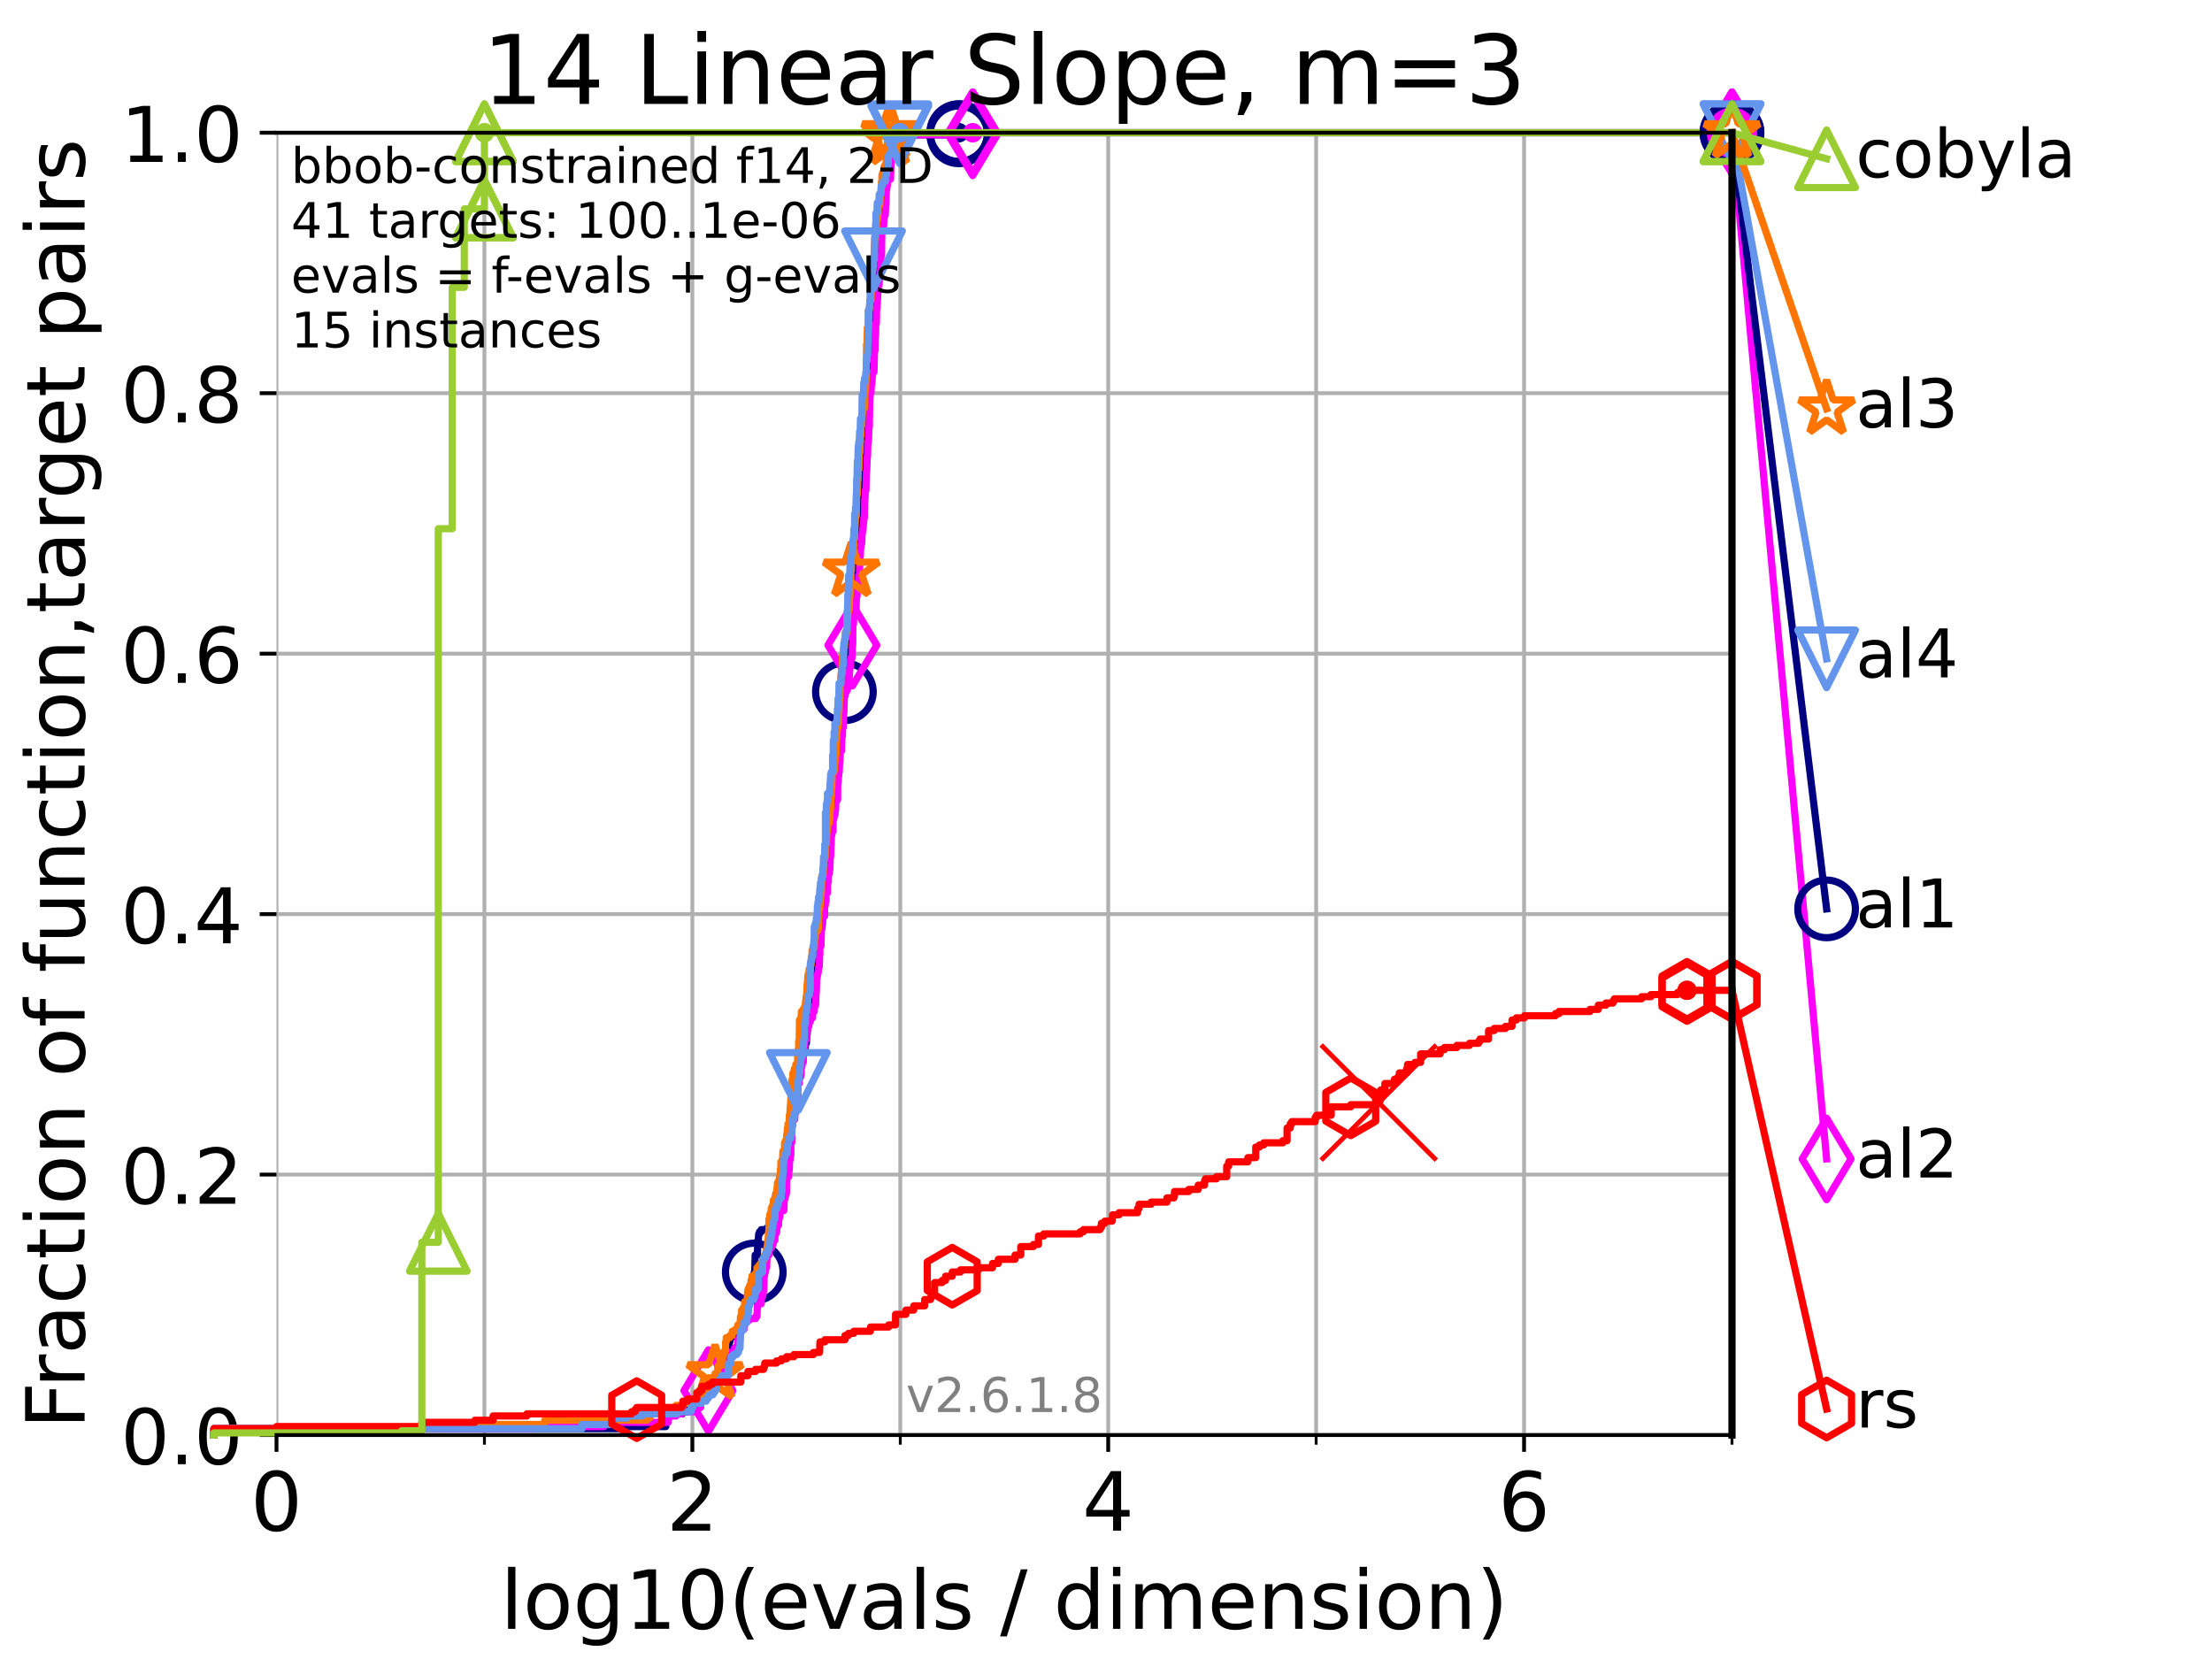 <?xml version="1.0" encoding="utf-8" standalone="no"?>
<!DOCTYPE svg PUBLIC "-//W3C//DTD SVG 1.1//EN"
  "http://www.w3.org/Graphics/SVG/1.1/DTD/svg11.dtd">
<!-- Created with matplotlib (https://matplotlib.org/) -->
<svg height="345.6pt" version="1.1" viewBox="0 0 460.8 345.6" width="460.8pt" xmlns="http://www.w3.org/2000/svg" xmlns:xlink="http://www.w3.org/1999/xlink">
 <defs>
  <style type="text/css">*{stroke-linecap:butt;stroke-linejoin:round;}</style>
 </defs>
 <g id="figure_1">
  <g id="patch_1">
   <path d="M 0 345.6 
L 460.8 345.6 
L 460.8 0 
L 0 0 
z
" style="fill:#ffffff;"/>
  </g>
  <g id="axes_1">
   <g id="patch_2">
    <path d="M 57.6 298.944 
L 360.806 298.944 
L 360.806 27.648 
L 57.6 27.648 
z
" style="fill:#ffffff;"/>
   </g>
   <g id="matplotlib.axis_1">
    <g id="xtick_1">
     <g id="line2d_1">
      <path clip-path="url(#p007b781c59)" d="M 57.6 298.944 
L 57.6 27.648 
" style="fill:none;stroke:#b0b0b0;stroke-linecap:square;stroke-width:0.8;"/>
     </g>
     <g id="line2d_2">
      <defs>
       <path d="M 0 0 
L 0 3.5 
" id="mea7f2eb3ef" style="stroke:#000000;stroke-width:0.8;"/>
      </defs>
      <g>
       <use style="stroke:#000000;stroke-width:0.8;" x="57.6" xlink:href="#mea7f2eb3ef" y="298.944"/>
      </g>
     </g>
     <g id="text_1">
      <!-- 0 -->
      <g transform="translate(52.192 318.861)scale(0.17 -0.17)">
       <defs>
        <path d="M 31.781 66.406 
Q 24.172 66.406 20.328 58.906 
Q 16.5 51.422 16.5 36.375 
Q 16.5 21.391 20.328 13.891 
Q 24.172 6.391 31.781 6.391 
Q 39.453 6.391 43.281 13.891 
Q 47.125 21.391 47.125 36.375 
Q 47.125 51.422 43.281 58.906 
Q 39.453 66.406 31.781 66.406 
z
M 31.781 74.219 
Q 44.047 74.219 50.516 64.516 
Q 56.984 54.828 56.984 36.375 
Q 56.984 17.969 50.516 8.266 
Q 44.047 -1.422 31.781 -1.422 
Q 19.531 -1.422 13.062 8.266 
Q 6.594 17.969 6.594 36.375 
Q 6.594 54.828 13.062 64.516 
Q 19.531 74.219 31.781 74.219 
z
" id="DejaVuSans-48"/>
       </defs>
       <use xlink:href="#DejaVuSans-48"/>
      </g>
     </g>
    </g>
    <g id="xtick_2">
     <g id="line2d_3">
      <path clip-path="url(#p007b781c59)" d="M 144.23 298.944 
L 144.23 27.648 
" style="fill:none;stroke:#b0b0b0;stroke-linecap:square;stroke-width:0.8;"/>
     </g>
     <g id="line2d_4">
      <g>
       <use style="stroke:#000000;stroke-width:0.8;" x="144.23" xlink:href="#mea7f2eb3ef" y="298.944"/>
      </g>
     </g>
     <g id="text_2">
      <!-- 2 -->
      <g transform="translate(138.822 318.861)scale(0.17 -0.17)">
       <defs>
        <path d="M 19.188 8.297 
L 53.609 8.297 
L 53.609 0 
L 7.328 0 
L 7.328 8.297 
Q 12.938 14.109 22.625 23.891 
Q 32.328 33.688 34.812 36.531 
Q 39.547 41.844 41.422 45.531 
Q 43.312 49.219 43.312 52.781 
Q 43.312 58.594 39.234 62.25 
Q 35.156 65.922 28.609 65.922 
Q 23.969 65.922 18.812 64.312 
Q 13.672 62.703 7.812 59.422 
L 7.812 69.391 
Q 13.766 71.781 18.938 73 
Q 24.125 74.219 28.422 74.219 
Q 39.75 74.219 46.484 68.547 
Q 53.219 62.891 53.219 53.422 
Q 53.219 48.922 51.531 44.891 
Q 49.859 40.875 45.406 35.406 
Q 44.188 33.984 37.641 27.219 
Q 31.109 20.453 19.188 8.297 
z
" id="DejaVuSans-50"/>
       </defs>
       <use xlink:href="#DejaVuSans-50"/>
      </g>
     </g>
    </g>
    <g id="xtick_3">
     <g id="line2d_5">
      <path clip-path="url(#p007b781c59)" d="M 230.861 298.944 
L 230.861 27.648 
" style="fill:none;stroke:#b0b0b0;stroke-linecap:square;stroke-width:0.8;"/>
     </g>
     <g id="line2d_6">
      <g>
       <use style="stroke:#000000;stroke-width:0.8;" x="230.861" xlink:href="#mea7f2eb3ef" y="298.944"/>
      </g>
     </g>
     <g id="text_3">
      <!-- 4 -->
      <g transform="translate(225.453 318.861)scale(0.17 -0.17)">
       <defs>
        <path d="M 37.797 64.312 
L 12.891 25.391 
L 37.797 25.391 
z
M 35.203 72.906 
L 47.609 72.906 
L 47.609 25.391 
L 58.016 25.391 
L 58.016 17.188 
L 47.609 17.188 
L 47.609 0 
L 37.797 0 
L 37.797 17.188 
L 4.891 17.188 
L 4.891 26.703 
z
" id="DejaVuSans-52"/>
       </defs>
       <use xlink:href="#DejaVuSans-52"/>
      </g>
     </g>
    </g>
    <g id="xtick_4">
     <g id="line2d_7">
      <path clip-path="url(#p007b781c59)" d="M 317.491 298.944 
L 317.491 27.648 
" style="fill:none;stroke:#b0b0b0;stroke-linecap:square;stroke-width:0.8;"/>
     </g>
     <g id="line2d_8">
      <g>
       <use style="stroke:#000000;stroke-width:0.8;" x="317.491" xlink:href="#mea7f2eb3ef" y="298.944"/>
      </g>
     </g>
     <g id="text_4">
      <!-- 6 -->
      <g transform="translate(312.083 318.861)scale(0.17 -0.17)">
       <defs>
        <path d="M 33.016 40.375 
Q 26.375 40.375 22.484 35.828 
Q 18.609 31.297 18.609 23.391 
Q 18.609 15.531 22.484 10.953 
Q 26.375 6.391 33.016 6.391 
Q 39.656 6.391 43.531 10.953 
Q 47.406 15.531 47.406 23.391 
Q 47.406 31.297 43.531 35.828 
Q 39.656 40.375 33.016 40.375 
z
M 52.594 71.297 
L 52.594 62.312 
Q 48.875 64.062 45.094 64.984 
Q 41.312 65.922 37.594 65.922 
Q 27.828 65.922 22.672 59.328 
Q 17.531 52.734 16.797 39.406 
Q 19.672 43.656 24.016 45.922 
Q 28.375 48.188 33.594 48.188 
Q 44.578 48.188 50.953 41.516 
Q 57.328 34.859 57.328 23.391 
Q 57.328 12.156 50.688 5.359 
Q 44.047 -1.422 33.016 -1.422 
Q 20.359 -1.422 13.672 8.266 
Q 6.984 17.969 6.984 36.375 
Q 6.984 53.656 15.188 63.938 
Q 23.391 74.219 37.203 74.219 
Q 40.922 74.219 44.703 73.484 
Q 48.484 72.75 52.594 71.297 
z
" id="DejaVuSans-54"/>
       </defs>
       <use xlink:href="#DejaVuSans-54"/>
      </g>
     </g>
    </g>
    <g id="xtick_5">
     <g id="line2d_9">
      <path clip-path="url(#p007b781c59)" d="M 100.915 298.944 
L 100.915 27.648 
" style="fill:none;stroke:#b0b0b0;stroke-linecap:square;stroke-width:0.8;"/>
     </g>
     <g id="line2d_10">
      <defs>
       <path d="M 0 0 
L 0 2 
" id="m4a2ced7214" style="stroke:#000000;stroke-width:0.6;"/>
      </defs>
      <g>
       <use style="stroke:#000000;stroke-width:0.6;" x="100.915" xlink:href="#m4a2ced7214" y="298.944"/>
      </g>
     </g>
    </g>
    <g id="xtick_6">
     <g id="line2d_11">
      <path clip-path="url(#p007b781c59)" d="M 187.546 298.944 
L 187.546 27.648 
" style="fill:none;stroke:#b0b0b0;stroke-linecap:square;stroke-width:0.8;"/>
     </g>
     <g id="line2d_12">
      <g>
       <use style="stroke:#000000;stroke-width:0.6;" x="187.546" xlink:href="#m4a2ced7214" y="298.944"/>
      </g>
     </g>
    </g>
    <g id="xtick_7">
     <g id="line2d_13">
      <path clip-path="url(#p007b781c59)" d="M 274.176 298.944 
L 274.176 27.648 
" style="fill:none;stroke:#b0b0b0;stroke-linecap:square;stroke-width:0.8;"/>
     </g>
     <g id="line2d_14">
      <g>
       <use style="stroke:#000000;stroke-width:0.6;" x="274.176" xlink:href="#m4a2ced7214" y="298.944"/>
      </g>
     </g>
    </g>
    <g id="xtick_8">
     <g id="line2d_15">
      <path clip-path="url(#p007b781c59)" d="M 360.806 298.944 
L 360.806 27.648 
" style="fill:none;stroke:#b0b0b0;stroke-linecap:square;stroke-width:0.8;"/>
     </g>
     <g id="line2d_16">
      <g>
       <use style="stroke:#000000;stroke-width:0.6;" x="360.806" xlink:href="#m4a2ced7214" y="298.944"/>
      </g>
     </g>
    </g>
    <g id="text_5">
     <!-- log10(evals / dimension) -->
     <g transform="translate(104.239 339.314)scale(0.17 -0.17)">
      <defs>
       <path d="M 9.422 75.984 
L 18.406 75.984 
L 18.406 0 
L 9.422 0 
z
" id="DejaVuSans-108"/>
       <path d="M 30.609 48.391 
Q 23.391 48.391 19.188 42.75 
Q 14.984 37.109 14.984 27.297 
Q 14.984 17.484 19.156 11.844 
Q 23.344 6.203 30.609 6.203 
Q 37.797 6.203 41.984 11.859 
Q 46.188 17.531 46.188 27.297 
Q 46.188 37.016 41.984 42.703 
Q 37.797 48.391 30.609 48.391 
z
M 30.609 56 
Q 42.328 56 49.016 48.375 
Q 55.719 40.766 55.719 27.297 
Q 55.719 13.875 49.016 6.219 
Q 42.328 -1.422 30.609 -1.422 
Q 18.844 -1.422 12.172 6.219 
Q 5.516 13.875 5.516 27.297 
Q 5.516 40.766 12.172 48.375 
Q 18.844 56 30.609 56 
z
" id="DejaVuSans-111"/>
       <path d="M 45.406 27.984 
Q 45.406 37.75 41.375 43.109 
Q 37.359 48.484 30.078 48.484 
Q 22.859 48.484 18.828 43.109 
Q 14.797 37.75 14.797 27.984 
Q 14.797 18.266 18.828 12.891 
Q 22.859 7.516 30.078 7.516 
Q 37.359 7.516 41.375 12.891 
Q 45.406 18.266 45.406 27.984 
z
M 54.391 6.781 
Q 54.391 -7.172 48.188 -13.984 
Q 42 -20.797 29.203 -20.797 
Q 24.469 -20.797 20.266 -20.094 
Q 16.062 -19.391 12.109 -17.922 
L 12.109 -9.188 
Q 16.062 -11.328 19.922 -12.344 
Q 23.781 -13.375 27.781 -13.375 
Q 36.625 -13.375 41.016 -8.766 
Q 45.406 -4.156 45.406 5.172 
L 45.406 9.625 
Q 42.625 4.781 38.281 2.391 
Q 33.938 0 27.875 0 
Q 17.828 0 11.672 7.656 
Q 5.516 15.328 5.516 27.984 
Q 5.516 40.672 11.672 48.328 
Q 17.828 56 27.875 56 
Q 33.938 56 38.281 53.609 
Q 42.625 51.219 45.406 46.391 
L 45.406 54.688 
L 54.391 54.688 
z
" id="DejaVuSans-103"/>
       <path d="M 12.406 8.297 
L 28.516 8.297 
L 28.516 63.922 
L 10.984 60.406 
L 10.984 69.391 
L 28.422 72.906 
L 38.281 72.906 
L 38.281 8.297 
L 54.391 8.297 
L 54.391 0 
L 12.406 0 
z
" id="DejaVuSans-49"/>
       <path d="M 31 75.875 
Q 24.469 64.656 21.281 53.656 
Q 18.109 42.672 18.109 31.391 
Q 18.109 20.125 21.312 9.062 
Q 24.516 -2 31 -13.188 
L 23.188 -13.188 
Q 15.875 -1.703 12.234 9.375 
Q 8.594 20.453 8.594 31.391 
Q 8.594 42.281 12.203 53.312 
Q 15.828 64.359 23.188 75.875 
z
" id="DejaVuSans-40"/>
       <path d="M 56.203 29.594 
L 56.203 25.203 
L 14.891 25.203 
Q 15.484 15.922 20.484 11.062 
Q 25.484 6.203 34.422 6.203 
Q 39.594 6.203 44.453 7.469 
Q 49.312 8.734 54.109 11.281 
L 54.109 2.781 
Q 49.266 0.734 44.188 -0.344 
Q 39.109 -1.422 33.891 -1.422 
Q 20.797 -1.422 13.156 6.188 
Q 5.516 13.812 5.516 26.812 
Q 5.516 40.234 12.766 48.109 
Q 20.016 56 32.328 56 
Q 43.359 56 49.781 48.891 
Q 56.203 41.797 56.203 29.594 
z
M 47.219 32.234 
Q 47.125 39.594 43.094 43.984 
Q 39.062 48.391 32.422 48.391 
Q 24.906 48.391 20.391 44.141 
Q 15.875 39.891 15.188 32.172 
z
" id="DejaVuSans-101"/>
       <path d="M 2.984 54.688 
L 12.5 54.688 
L 29.594 8.797 
L 46.688 54.688 
L 56.203 54.688 
L 35.688 0 
L 23.484 0 
z
" id="DejaVuSans-118"/>
       <path d="M 34.281 27.484 
Q 23.391 27.484 19.188 25 
Q 14.984 22.516 14.984 16.5 
Q 14.984 11.719 18.141 8.906 
Q 21.297 6.109 26.703 6.109 
Q 34.188 6.109 38.703 11.406 
Q 43.219 16.703 43.219 25.484 
L 43.219 27.484 
z
M 52.203 31.203 
L 52.203 0 
L 43.219 0 
L 43.219 8.297 
Q 40.141 3.328 35.547 0.953 
Q 30.953 -1.422 24.312 -1.422 
Q 15.922 -1.422 10.953 3.297 
Q 6 8.016 6 15.922 
Q 6 25.141 12.172 29.828 
Q 18.359 34.516 30.609 34.516 
L 43.219 34.516 
L 43.219 35.406 
Q 43.219 41.609 39.141 45 
Q 35.062 48.391 27.688 48.391 
Q 23 48.391 18.547 47.266 
Q 14.109 46.141 10.016 43.891 
L 10.016 52.203 
Q 14.938 54.109 19.578 55.047 
Q 24.219 56 28.609 56 
Q 40.484 56 46.344 49.844 
Q 52.203 43.703 52.203 31.203 
z
" id="DejaVuSans-97"/>
       <path d="M 44.281 53.078 
L 44.281 44.578 
Q 40.484 46.531 36.375 47.5 
Q 32.281 48.484 27.875 48.484 
Q 21.188 48.484 17.844 46.438 
Q 14.5 44.391 14.5 40.281 
Q 14.5 37.156 16.891 35.375 
Q 19.281 33.594 26.516 31.984 
L 29.594 31.297 
Q 39.156 29.25 43.188 25.516 
Q 47.219 21.781 47.219 15.094 
Q 47.219 7.469 41.188 3.016 
Q 35.156 -1.422 24.609 -1.422 
Q 20.219 -1.422 15.453 -0.562 
Q 10.688 0.297 5.422 2 
L 5.422 11.281 
Q 10.406 8.688 15.234 7.391 
Q 20.062 6.109 24.812 6.109 
Q 31.156 6.109 34.562 8.281 
Q 37.984 10.453 37.984 14.406 
Q 37.984 18.062 35.516 20.016 
Q 33.062 21.969 24.703 23.781 
L 21.578 24.516 
Q 13.234 26.266 9.516 29.906 
Q 5.812 33.547 5.812 39.891 
Q 5.812 47.609 11.281 51.797 
Q 16.75 56 26.812 56 
Q 31.781 56 36.172 55.266 
Q 40.578 54.547 44.281 53.078 
z
" id="DejaVuSans-115"/>
       <path id="DejaVuSans-32"/>
       <path d="M 25.391 72.906 
L 33.688 72.906 
L 8.297 -9.281 
L 0 -9.281 
z
" id="DejaVuSans-47"/>
       <path d="M 45.406 46.391 
L 45.406 75.984 
L 54.391 75.984 
L 54.391 0 
L 45.406 0 
L 45.406 8.203 
Q 42.578 3.328 38.25 0.953 
Q 33.938 -1.422 27.875 -1.422 
Q 17.969 -1.422 11.734 6.484 
Q 5.516 14.406 5.516 27.297 
Q 5.516 40.188 11.734 48.094 
Q 17.969 56 27.875 56 
Q 33.938 56 38.25 53.625 
Q 42.578 51.266 45.406 46.391 
z
M 14.797 27.297 
Q 14.797 17.391 18.875 11.75 
Q 22.953 6.109 30.078 6.109 
Q 37.203 6.109 41.297 11.75 
Q 45.406 17.391 45.406 27.297 
Q 45.406 37.203 41.297 42.844 
Q 37.203 48.484 30.078 48.484 
Q 22.953 48.484 18.875 42.844 
Q 14.797 37.203 14.797 27.297 
z
" id="DejaVuSans-100"/>
       <path d="M 9.422 54.688 
L 18.406 54.688 
L 18.406 0 
L 9.422 0 
z
M 9.422 75.984 
L 18.406 75.984 
L 18.406 64.594 
L 9.422 64.594 
z
" id="DejaVuSans-105"/>
       <path d="M 52 44.188 
Q 55.375 50.25 60.062 53.125 
Q 64.75 56 71.094 56 
Q 79.641 56 84.281 50.016 
Q 88.922 44.047 88.922 33.016 
L 88.922 0 
L 79.891 0 
L 79.891 32.719 
Q 79.891 40.578 77.094 44.375 
Q 74.312 48.188 68.609 48.188 
Q 61.625 48.188 57.562 43.547 
Q 53.516 38.922 53.516 30.906 
L 53.516 0 
L 44.484 0 
L 44.484 32.719 
Q 44.484 40.625 41.703 44.406 
Q 38.922 48.188 33.109 48.188 
Q 26.219 48.188 22.156 43.531 
Q 18.109 38.875 18.109 30.906 
L 18.109 0 
L 9.078 0 
L 9.078 54.688 
L 18.109 54.688 
L 18.109 46.188 
Q 21.188 51.219 25.484 53.609 
Q 29.781 56 35.688 56 
Q 41.656 56 45.828 52.969 
Q 50 49.953 52 44.188 
z
" id="DejaVuSans-109"/>
       <path d="M 54.891 33.016 
L 54.891 0 
L 45.906 0 
L 45.906 32.719 
Q 45.906 40.484 42.875 44.328 
Q 39.844 48.188 33.797 48.188 
Q 26.516 48.188 22.312 43.547 
Q 18.109 38.922 18.109 30.906 
L 18.109 0 
L 9.078 0 
L 9.078 54.688 
L 18.109 54.688 
L 18.109 46.188 
Q 21.344 51.125 25.703 53.562 
Q 30.078 56 35.797 56 
Q 45.219 56 50.047 50.172 
Q 54.891 44.344 54.891 33.016 
z
" id="DejaVuSans-110"/>
       <path d="M 8.016 75.875 
L 15.828 75.875 
Q 23.141 64.359 26.781 53.312 
Q 30.422 42.281 30.422 31.391 
Q 30.422 20.453 26.781 9.375 
Q 23.141 -1.703 15.828 -13.188 
L 8.016 -13.188 
Q 14.5 -2 17.703 9.062 
Q 20.906 20.125 20.906 31.391 
Q 20.906 42.672 17.703 53.656 
Q 14.5 64.656 8.016 75.875 
z
" id="DejaVuSans-41"/>
      </defs>
      <use xlink:href="#DejaVuSans-108"/>
      <use x="27.783" xlink:href="#DejaVuSans-111"/>
      <use x="88.965" xlink:href="#DejaVuSans-103"/>
      <use x="152.441" xlink:href="#DejaVuSans-49"/>
      <use x="216.064" xlink:href="#DejaVuSans-48"/>
      <use x="279.688" xlink:href="#DejaVuSans-40"/>
      <use x="318.701" xlink:href="#DejaVuSans-101"/>
      <use x="380.225" xlink:href="#DejaVuSans-118"/>
      <use x="439.404" xlink:href="#DejaVuSans-97"/>
      <use x="500.684" xlink:href="#DejaVuSans-108"/>
      <use x="528.467" xlink:href="#DejaVuSans-115"/>
      <use x="580.566" xlink:href="#DejaVuSans-32"/>
      <use x="612.354" xlink:href="#DejaVuSans-47"/>
      <use x="646.045" xlink:href="#DejaVuSans-32"/>
      <use x="677.832" xlink:href="#DejaVuSans-100"/>
      <use x="741.309" xlink:href="#DejaVuSans-105"/>
      <use x="769.092" xlink:href="#DejaVuSans-109"/>
      <use x="866.504" xlink:href="#DejaVuSans-101"/>
      <use x="928.027" xlink:href="#DejaVuSans-110"/>
      <use x="991.406" xlink:href="#DejaVuSans-115"/>
      <use x="1043.506" xlink:href="#DejaVuSans-105"/>
      <use x="1071.289" xlink:href="#DejaVuSans-111"/>
      <use x="1132.471" xlink:href="#DejaVuSans-110"/>
      <use x="1195.85" xlink:href="#DejaVuSans-41"/>
     </g>
    </g>
   </g>
   <g id="matplotlib.axis_2">
    <g id="ytick_1">
     <g id="line2d_17">
      <path clip-path="url(#p007b781c59)" d="M 57.6 298.944 
L 360.806 298.944 
" style="fill:none;stroke:#b0b0b0;stroke-linecap:square;stroke-width:0.8;"/>
     </g>
     <g id="line2d_18">
      <defs>
       <path d="M 0 0 
L -3.5 0 
" id="mf59d17e5fd" style="stroke:#000000;stroke-width:0.8;"/>
      </defs>
      <g>
       <use style="stroke:#000000;stroke-width:0.8;" x="57.6" xlink:href="#mf59d17e5fd" y="298.944"/>
      </g>
     </g>
     <g id="text_6">
      <!-- 0.0 -->
      <g transform="translate(25.155 305.023)scale(0.16 -0.16)">
       <defs>
        <path d="M 10.688 12.406 
L 21 12.406 
L 21 0 
L 10.688 0 
z
" id="DejaVuSans-46"/>
       </defs>
       <use xlink:href="#DejaVuSans-48"/>
       <use x="63.623" xlink:href="#DejaVuSans-46"/>
       <use x="95.41" xlink:href="#DejaVuSans-48"/>
      </g>
     </g>
    </g>
    <g id="ytick_2">
     <g id="line2d_19">
      <path clip-path="url(#p007b781c59)" d="M 57.6 244.685 
L 360.806 244.685 
" style="fill:none;stroke:#b0b0b0;stroke-linecap:square;stroke-width:0.8;"/>
     </g>
     <g id="line2d_20">
      <g>
       <use style="stroke:#000000;stroke-width:0.8;" x="57.6" xlink:href="#mf59d17e5fd" y="244.685"/>
      </g>
     </g>
     <g id="text_7">
      <!-- 0.2 -->
      <g transform="translate(25.155 250.764)scale(0.16 -0.16)">
       <use xlink:href="#DejaVuSans-48"/>
       <use x="63.623" xlink:href="#DejaVuSans-46"/>
       <use x="95.41" xlink:href="#DejaVuSans-50"/>
      </g>
     </g>
    </g>
    <g id="ytick_3">
     <g id="line2d_21">
      <path clip-path="url(#p007b781c59)" d="M 57.6 190.426 
L 360.806 190.426 
" style="fill:none;stroke:#b0b0b0;stroke-linecap:square;stroke-width:0.8;"/>
     </g>
     <g id="line2d_22">
      <g>
       <use style="stroke:#000000;stroke-width:0.8;" x="57.6" xlink:href="#mf59d17e5fd" y="190.426"/>
      </g>
     </g>
     <g id="text_8">
      <!-- 0.4 -->
      <g transform="translate(25.155 196.504)scale(0.16 -0.16)">
       <use xlink:href="#DejaVuSans-48"/>
       <use x="63.623" xlink:href="#DejaVuSans-46"/>
       <use x="95.41" xlink:href="#DejaVuSans-52"/>
      </g>
     </g>
    </g>
    <g id="ytick_4">
     <g id="line2d_23">
      <path clip-path="url(#p007b781c59)" d="M 57.6 136.166 
L 360.806 136.166 
" style="fill:none;stroke:#b0b0b0;stroke-linecap:square;stroke-width:0.8;"/>
     </g>
     <g id="line2d_24">
      <g>
       <use style="stroke:#000000;stroke-width:0.8;" x="57.6" xlink:href="#mf59d17e5fd" y="136.166"/>
      </g>
     </g>
     <g id="text_9">
      <!-- 0.6 -->
      <g transform="translate(25.155 142.245)scale(0.16 -0.16)">
       <use xlink:href="#DejaVuSans-48"/>
       <use x="63.623" xlink:href="#DejaVuSans-46"/>
       <use x="95.41" xlink:href="#DejaVuSans-54"/>
      </g>
     </g>
    </g>
    <g id="ytick_5">
     <g id="line2d_25">
      <path clip-path="url(#p007b781c59)" d="M 57.6 81.907 
L 360.806 81.907 
" style="fill:none;stroke:#b0b0b0;stroke-linecap:square;stroke-width:0.8;"/>
     </g>
     <g id="line2d_26">
      <g>
       <use style="stroke:#000000;stroke-width:0.8;" x="57.6" xlink:href="#mf59d17e5fd" y="81.907"/>
      </g>
     </g>
     <g id="text_10">
      <!-- 0.8 -->
      <g transform="translate(25.155 87.986)scale(0.16 -0.16)">
       <defs>
        <path d="M 31.781 34.625 
Q 24.75 34.625 20.719 30.859 
Q 16.703 27.094 16.703 20.516 
Q 16.703 13.922 20.719 10.156 
Q 24.75 6.391 31.781 6.391 
Q 38.812 6.391 42.859 10.172 
Q 46.922 13.969 46.922 20.516 
Q 46.922 27.094 42.891 30.859 
Q 38.875 34.625 31.781 34.625 
z
M 21.922 38.812 
Q 15.578 40.375 12.031 44.719 
Q 8.5 49.078 8.5 55.328 
Q 8.5 64.062 14.719 69.141 
Q 20.953 74.219 31.781 74.219 
Q 42.672 74.219 48.875 69.141 
Q 55.078 64.062 55.078 55.328 
Q 55.078 49.078 51.531 44.719 
Q 48 40.375 41.703 38.812 
Q 48.828 37.156 52.797 32.312 
Q 56.781 27.484 56.781 20.516 
Q 56.781 9.906 50.312 4.234 
Q 43.844 -1.422 31.781 -1.422 
Q 19.734 -1.422 13.25 4.234 
Q 6.781 9.906 6.781 20.516 
Q 6.781 27.484 10.781 32.312 
Q 14.797 37.156 21.922 38.812 
z
M 18.312 54.391 
Q 18.312 48.734 21.844 45.562 
Q 25.391 42.391 31.781 42.391 
Q 38.141 42.391 41.719 45.562 
Q 45.312 48.734 45.312 54.391 
Q 45.312 60.062 41.719 63.234 
Q 38.141 66.406 31.781 66.406 
Q 25.391 66.406 21.844 63.234 
Q 18.312 60.062 18.312 54.391 
z
" id="DejaVuSans-56"/>
       </defs>
       <use xlink:href="#DejaVuSans-48"/>
       <use x="63.623" xlink:href="#DejaVuSans-46"/>
       <use x="95.41" xlink:href="#DejaVuSans-56"/>
      </g>
     </g>
    </g>
    <g id="ytick_6">
     <g id="line2d_27">
      <path clip-path="url(#p007b781c59)" d="M 57.6 27.648 
L 360.806 27.648 
" style="fill:none;stroke:#b0b0b0;stroke-linecap:square;stroke-width:0.8;"/>
     </g>
     <g id="line2d_28">
      <g>
       <use style="stroke:#000000;stroke-width:0.8;" x="57.6" xlink:href="#mf59d17e5fd" y="27.648"/>
      </g>
     </g>
     <g id="text_11">
      <!-- 1.0 -->
      <g transform="translate(25.155 33.727)scale(0.16 -0.16)">
       <use xlink:href="#DejaVuSans-49"/>
       <use x="63.623" xlink:href="#DejaVuSans-46"/>
       <use x="95.41" xlink:href="#DejaVuSans-48"/>
      </g>
     </g>
    </g>
    <g id="text_12">
     <!-- Fraction of function,target pairs -->
     <g transform="translate(17.62 297.681)rotate(-90)scale(0.17 -0.17)">
      <defs>
       <path d="M 9.812 72.906 
L 51.703 72.906 
L 51.703 64.594 
L 19.672 64.594 
L 19.672 43.109 
L 48.578 43.109 
L 48.578 34.812 
L 19.672 34.812 
L 19.672 0 
L 9.812 0 
z
" id="DejaVuSans-70"/>
       <path d="M 41.109 46.297 
Q 39.594 47.172 37.812 47.578 
Q 36.031 48 33.891 48 
Q 26.266 48 22.188 43.047 
Q 18.109 38.094 18.109 28.812 
L 18.109 0 
L 9.078 0 
L 9.078 54.688 
L 18.109 54.688 
L 18.109 46.188 
Q 20.953 51.172 25.484 53.578 
Q 30.031 56 36.531 56 
Q 37.453 56 38.578 55.875 
Q 39.703 55.766 41.062 55.516 
z
" id="DejaVuSans-114"/>
       <path d="M 48.781 52.594 
L 48.781 44.188 
Q 44.969 46.297 41.141 47.344 
Q 37.312 48.391 33.406 48.391 
Q 24.656 48.391 19.812 42.844 
Q 14.984 37.312 14.984 27.297 
Q 14.984 17.281 19.812 11.734 
Q 24.656 6.203 33.406 6.203 
Q 37.312 6.203 41.141 7.25 
Q 44.969 8.297 48.781 10.406 
L 48.781 2.094 
Q 45.016 0.344 40.984 -0.531 
Q 36.969 -1.422 32.422 -1.422 
Q 20.062 -1.422 12.781 6.344 
Q 5.516 14.109 5.516 27.297 
Q 5.516 40.672 12.859 48.328 
Q 20.219 56 33.016 56 
Q 37.156 56 41.109 55.141 
Q 45.062 54.297 48.781 52.594 
z
" id="DejaVuSans-99"/>
       <path d="M 18.312 70.219 
L 18.312 54.688 
L 36.812 54.688 
L 36.812 47.703 
L 18.312 47.703 
L 18.312 18.016 
Q 18.312 11.328 20.141 9.422 
Q 21.969 7.516 27.594 7.516 
L 36.812 7.516 
L 36.812 0 
L 27.594 0 
Q 17.188 0 13.234 3.875 
Q 9.281 7.766 9.281 18.016 
L 9.281 47.703 
L 2.688 47.703 
L 2.688 54.688 
L 9.281 54.688 
L 9.281 70.219 
z
" id="DejaVuSans-116"/>
       <path d="M 37.109 75.984 
L 37.109 68.5 
L 28.516 68.5 
Q 23.688 68.5 21.797 66.547 
Q 19.922 64.594 19.922 59.516 
L 19.922 54.688 
L 34.719 54.688 
L 34.719 47.703 
L 19.922 47.703 
L 19.922 0 
L 10.891 0 
L 10.891 47.703 
L 2.297 47.703 
L 2.297 54.688 
L 10.891 54.688 
L 10.891 58.5 
Q 10.891 67.625 15.141 71.797 
Q 19.391 75.984 28.609 75.984 
z
" id="DejaVuSans-102"/>
       <path d="M 8.5 21.578 
L 8.5 54.688 
L 17.484 54.688 
L 17.484 21.922 
Q 17.484 14.156 20.5 10.266 
Q 23.531 6.391 29.594 6.391 
Q 36.859 6.391 41.078 11.031 
Q 45.312 15.672 45.312 23.688 
L 45.312 54.688 
L 54.297 54.688 
L 54.297 0 
L 45.312 0 
L 45.312 8.406 
Q 42.047 3.422 37.719 1 
Q 33.406 -1.422 27.688 -1.422 
Q 18.266 -1.422 13.375 4.438 
Q 8.5 10.297 8.5 21.578 
z
M 31.109 56 
z
" id="DejaVuSans-117"/>
       <path d="M 11.719 12.406 
L 22.016 12.406 
L 22.016 4 
L 14.016 -11.625 
L 7.719 -11.625 
L 11.719 4 
z
" id="DejaVuSans-44"/>
       <path d="M 18.109 8.203 
L 18.109 -20.797 
L 9.078 -20.797 
L 9.078 54.688 
L 18.109 54.688 
L 18.109 46.391 
Q 20.953 51.266 25.266 53.625 
Q 29.594 56 35.594 56 
Q 45.562 56 51.781 48.094 
Q 58.016 40.188 58.016 27.297 
Q 58.016 14.406 51.781 6.484 
Q 45.562 -1.422 35.594 -1.422 
Q 29.594 -1.422 25.266 0.953 
Q 20.953 3.328 18.109 8.203 
z
M 48.688 27.297 
Q 48.688 37.203 44.609 42.844 
Q 40.531 48.484 33.406 48.484 
Q 26.266 48.484 22.188 42.844 
Q 18.109 37.203 18.109 27.297 
Q 18.109 17.391 22.188 11.75 
Q 26.266 6.109 33.406 6.109 
Q 40.531 6.109 44.609 11.75 
Q 48.688 17.391 48.688 27.297 
z
" id="DejaVuSans-112"/>
      </defs>
      <use xlink:href="#DejaVuSans-70"/>
      <use x="50.27" xlink:href="#DejaVuSans-114"/>
      <use x="91.383" xlink:href="#DejaVuSans-97"/>
      <use x="152.662" xlink:href="#DejaVuSans-99"/>
      <use x="207.643" xlink:href="#DejaVuSans-116"/>
      <use x="246.852" xlink:href="#DejaVuSans-105"/>
      <use x="274.635" xlink:href="#DejaVuSans-111"/>
      <use x="335.816" xlink:href="#DejaVuSans-110"/>
      <use x="399.195" xlink:href="#DejaVuSans-32"/>
      <use x="430.982" xlink:href="#DejaVuSans-111"/>
      <use x="492.164" xlink:href="#DejaVuSans-102"/>
      <use x="527.369" xlink:href="#DejaVuSans-32"/>
      <use x="559.156" xlink:href="#DejaVuSans-102"/>
      <use x="594.361" xlink:href="#DejaVuSans-117"/>
      <use x="657.74" xlink:href="#DejaVuSans-110"/>
      <use x="721.119" xlink:href="#DejaVuSans-99"/>
      <use x="776.1" xlink:href="#DejaVuSans-116"/>
      <use x="815.309" xlink:href="#DejaVuSans-105"/>
      <use x="843.092" xlink:href="#DejaVuSans-111"/>
      <use x="904.273" xlink:href="#DejaVuSans-110"/>
      <use x="967.652" xlink:href="#DejaVuSans-44"/>
      <use x="999.439" xlink:href="#DejaVuSans-116"/>
      <use x="1038.648" xlink:href="#DejaVuSans-97"/>
      <use x="1099.928" xlink:href="#DejaVuSans-114"/>
      <use x="1139.291" xlink:href="#DejaVuSans-103"/>
      <use x="1202.768" xlink:href="#DejaVuSans-101"/>
      <use x="1264.291" xlink:href="#DejaVuSans-116"/>
      <use x="1303.5" xlink:href="#DejaVuSans-32"/>
      <use x="1335.287" xlink:href="#DejaVuSans-112"/>
      <use x="1398.764" xlink:href="#DejaVuSans-97"/>
      <use x="1460.043" xlink:href="#DejaVuSans-105"/>
      <use x="1487.826" xlink:href="#DejaVuSans-114"/>
      <use x="1528.939" xlink:href="#DejaVuSans-115"/>
     </g>
    </g>
   </g>
   <g id="line2d_29">
    <defs>
     <path d="M 0 1.5 
C 0.398 1.5 0.779 1.342 1.061 1.061 
C 1.342 0.779 1.5 0.398 1.5 0 
C 1.5 -0.398 1.342 -0.779 1.061 -1.061 
C 0.779 -1.342 0.398 -1.5 0 -1.5 
C -0.398 -1.5 -0.779 -1.342 -1.061 -1.061 
C -1.342 -0.779 -1.5 -0.398 -1.5 0 
C -1.5 0.398 -1.342 0.779 -1.061 1.061 
C -0.779 1.342 -0.398 1.5 0 1.5 
z
" id="m06e0a9cbbb" style="stroke:#000080;"/>
    </defs>
    <g>
     <use style="fill:#000080;stroke:#000080;" x="199.743" xlink:href="#m06e0a9cbbb" y="27.648"/>
     <use style="fill:#000080;stroke:#000080;" x="199.743" xlink:href="#m06e0a9cbbb" y="27.648"/>
    </g>
   </g>
   <g id="line2d_30">
    <path d="M 44.561 298.944 
L 44.561 297.621 
L 128.999 297.621 
L 128.999 297.179 
L 138.693 297.179 
L 138.693 296.297 
L 138.944 296.297 
L 138.944 295.415 
L 139.191 295.415 
L 139.191 294.974 
L 139.915 294.974 
L 139.915 294.533 
L 142.144 294.533 
L 142.144 294.092 
L 143.364 294.092 
L 143.364 293.209 
L 143.754 293.209 
L 143.754 292.768 
L 144.695 292.768 
L 144.695 291.886 
L 145.238 291.886 
L 145.238 291.445 
L 145.938 291.445 
L 145.938 291.004 
L 147.264 291.004 
L 147.264 290.562 
L 147.738 290.562 
L 147.738 290.121 
L 148.353 290.121 
L 148.353 289.68 
L 148.948 289.68 
L 148.948 289.239 
L 149.382 289.239 
L 149.382 287.916 
L 149.666 287.916 
L 149.666 287.475 
L 149.806 287.475 
L 149.806 286.151 
L 149.945 286.151 
L 149.945 285.269 
L 150.357 285.269 
L 150.357 284.387 
L 150.627 284.387 
L 150.627 283.063 
L 150.76 283.063 
L 150.76 282.622 
L 151.024 282.622 
L 151.024 282.181 
L 151.155 282.181 
L 151.155 281.74 
L 151.285 281.74 
L 151.285 281.299 
L 151.795 281.299 
L 151.795 279.975 
L 151.92 279.975 
L 151.92 279.534 
L 152.045 279.534 
L 152.045 278.652 
L 152.414 278.652 
L 152.414 278.211 
L 153.013 278.211 
L 153.013 277.77 
L 153.247 277.77 
L 153.247 277.329 
L 154.268 277.329 
L 154.268 276.446 
L 155.024 276.446 
L 155.13 275.123 
L 155.235 275.123 
L 155.235 274.682 
L 155.444 274.682 
L 155.444 273.358 
L 155.65 273.358 
L 155.752 271.153 
L 155.854 271.153 
L 155.854 270.712 
L 156.156 270.712 
L 156.255 269.388 
L 156.354 269.388 
L 156.354 268.506 
L 156.551 268.506 
L 156.648 266.3 
L 156.745 266.3 
L 156.745 265.859 
L 157.033 265.859 
L 157.128 264.977 
L 157.222 264.977 
L 157.317 261.448 
L 157.78 261.448 
L 157.871 258.36 
L 157.962 258.36 
L 158.053 257.036 
L 158.232 257.036 
L 158.232 256.595 
L 158.586 256.595 
L 158.586 256.154 
L 159.858 256.154 
L 159.858 255.713 
L 160.423 255.713 
L 160.423 253.949 
L 160.817 253.949 
L 160.817 253.507 
L 160.972 253.507 
L 161.049 251.743 
L 161.278 251.743 
L 161.278 251.302 
L 161.43 251.302 
L 161.43 250.861 
L 161.58 250.861 
L 161.58 249.096 
L 162.096 249.096 
L 162.096 248.214 
L 162.241 248.214 
L 162.313 247.332 
L 162.385 247.332 
L 162.385 246.89 
L 162.528 246.89 
L 162.599 244.685 
L 162.67 244.685 
L 162.67 243.803 
L 162.88 243.803 
L 162.88 243.361 
L 163.019 243.361 
L 163.019 241.597 
L 163.294 241.597 
L 163.294 241.156 
L 163.43 241.156 
L 163.43 240.715 
L 163.566 240.715 
L 163.566 239.391 
L 163.7 239.391 
L 163.7 238.509 
L 163.965 238.509 
L 164.031 236.744 
L 164.356 236.744 
L 164.421 234.98 
L 164.485 234.98 
L 164.549 233.657 
L 164.991 233.657 
L 165.053 231.451 
L 165.362 231.451 
L 165.423 230.569 
L 165.483 230.569 
L 165.544 224.834 
L 165.785 224.834 
L 165.845 223.51 
L 166.023 223.51 
L 166.023 223.069 
L 166.199 223.069 
L 166.257 221.746 
L 166.374 221.746 
L 166.374 221.305 
L 166.547 221.305 
L 166.547 220.864 
L 167.279 220.864 
L 167.334 219.099 
L 167.499 219.099 
L 167.499 218.217 
L 167.77 218.217 
L 167.77 217.335 
L 167.984 217.335 
L 168.09 215.57 
L 168.143 215.57 
L 168.248 213.364 
L 168.405 213.364 
L 168.509 211.159 
L 168.56 211.159 
L 168.56 210.718 
L 168.766 210.718 
L 168.868 208.071 
L 168.969 208.071 
L 168.969 207.63 
L 169.12 207.63 
L 169.12 207.189 
L 169.319 207.189 
L 169.369 205.865 
L 169.467 205.865 
L 169.467 205.424 
L 169.614 205.424 
L 169.712 203.218 
L 169.76 203.218 
L 169.76 202.336 
L 170.143 202.336 
L 170.191 201.013 
L 170.379 201.013 
L 170.426 196.601 
L 170.519 196.601 
L 170.566 195.278 
L 170.704 195.278 
L 170.796 193.514 
L 171.159 193.514 
L 171.204 192.631 
L 171.294 192.631 
L 171.383 190.426 
L 171.427 190.426 
L 171.471 187.779 
L 171.603 187.779 
L 171.691 183.809 
L 171.735 183.809 
L 171.778 182.485 
L 171.951 182.485 
L 171.951 181.603 
L 172.208 181.603 
L 172.208 181.162 
L 172.335 181.162 
L 172.42 177.633 
L 172.462 177.633 
L 172.545 175.868 
L 172.629 175.868 
L 172.712 173.663 
L 172.958 173.663 
L 172.958 173.221 
L 173.121 173.221 
L 173.202 171.457 
L 173.242 171.457 
L 173.322 168.369 
L 173.362 168.369 
L 173.362 167.928 
L 173.482 167.928 
L 173.561 165.281 
L 173.601 165.281 
L 173.601 164.399 
L 173.875 164.399 
L 173.953 163.075 
L 174.069 163.075 
L 174.069 162.193 
L 174.336 162.193 
L 174.374 161.311 
L 174.525 161.311 
L 174.6 159.988 
L 174.749 159.988 
L 174.86 156.9 
L 174.934 156.9 
L 175.044 155.135 
L 175.117 155.135 
L 175.154 152.929 
L 175.262 152.929 
L 175.37 149.841 
L 175.478 149.841 
L 175.585 148.518 
L 175.656 148.518 
L 175.726 146.754 
L 175.797 146.754 
L 175.902 142.783 
L 175.972 142.783 
L 176.041 138.813 
L 176.145 138.813 
L 176.248 137.49 
L 176.316 137.49 
L 176.316 136.608 
L 176.52 136.608 
L 176.622 133.078 
L 176.722 133.078 
L 176.822 130.432 
L 176.922 130.432 
L 176.922 129.991 
L 177.054 129.991 
L 177.086 128.226 
L 177.25 128.226 
L 177.282 126.462 
L 177.379 126.462 
L 177.444 124.697 
L 177.54 124.697 
L 177.54 123.374 
L 177.7 123.374 
L 177.795 120.286 
L 177.826 120.286 
L 177.826 118.962 
L 177.952 118.962 
L 178.014 116.757 
L 178.232 116.757 
L 178.324 113.228 
L 178.447 113.228 
L 178.477 111.463 
L 178.629 111.463 
L 178.629 110.581 
L 178.779 110.581 
L 178.839 107.052 
L 178.899 107.052 
L 178.958 104.846 
L 179.077 104.846 
L 179.077 103.082 
L 179.224 103.082 
L 179.311 96.465 
L 179.34 96.465 
L 179.427 93.818 
L 179.456 93.818 
L 179.456 92.935 
L 179.572 92.935 
L 179.572 91.612 
L 179.715 91.612 
L 179.772 89.848 
L 179.998 89.848 
L 179.998 88.524 
L 180.277 88.524 
L 180.277 87.642 
L 180.552 87.642 
L 180.552 87.201 
L 180.769 87.201 
L 180.876 82.789 
L 180.93 82.789 
L 180.957 80.584 
L 181.195 80.584 
L 181.3 77.055 
L 181.405 77.055 
L 181.509 74.849 
L 181.535 74.849 
L 181.638 73.085 
L 181.69 73.085 
L 181.767 70.438 
L 181.818 70.438 
L 181.919 67.35 
L 181.945 67.35 
L 181.995 65.585 
L 182.096 65.585 
L 182.171 63.821 
L 182.371 63.821 
L 182.42 62.497 
L 182.494 62.497 
L 182.543 59.409 
L 182.69 59.409 
L 182.787 55.439 
L 182.811 55.439 
L 182.884 54.557 
L 182.932 54.557 
L 182.932 53.234 
L 183.052 53.234 
L 183.052 52.351 
L 183.171 52.351 
L 183.242 49.705 
L 183.383 49.705 
L 183.43 47.94 
L 183.523 47.94 
L 183.523 47.058 
L 183.64 47.058 
L 183.732 43.97 
L 183.755 43.97 
L 183.847 42.646 
L 183.87 42.646 
L 183.87 42.205 
L 184.097 42.205 
L 184.097 41.323 
L 184.21 41.323 
L 184.21 40.441 
L 184.433 40.441 
L 184.544 37.794 
L 184.588 37.794 
L 184.676 36.03 
L 184.807 36.03 
L 184.893 32.059 
L 184.98 32.059 
L 185.087 30.736 
L 185.237 30.736 
L 185.301 28.971 
L 186.13 28.971 
L 186.13 28.089 
L 199.743 28.089 
L 199.743 27.648 
L 360.806 27.648 
L 360.806 27.648 
" style="fill:none;stroke:#000080;stroke-linecap:square;stroke-width:1.5;"/>
   </g>
   <g id="line2d_31">
    <defs>
     <path d="M 0 6 
C 1.591 6 3.117 5.368 4.243 4.243 
C 5.368 3.117 6 1.591 6 0 
C 6 -1.591 5.368 -3.117 4.243 -4.243 
C 3.117 -5.368 1.591 -6 0 -6 
C -1.591 -6 -3.117 -5.368 -4.243 -4.243 
C -5.368 -3.117 -6 -1.591 -6 0 
C -6 1.591 -5.368 3.117 -4.243 4.243 
C -3.117 5.368 -1.591 6 0 6 
z
" id="m641fc676ef" style="stroke:#000080;stroke-width:1.5;"/>
    </defs>
    <g>
     <use style="fill-opacity:0;stroke:#000080;stroke-width:1.5;" x="157.128" xlink:href="#m641fc676ef" y="264.977"/>
     <use style="fill-opacity:0;stroke:#000080;stroke-width:1.5;" x="175.902" xlink:href="#m641fc676ef" y="144.107"/>
     <use style="fill-opacity:0;stroke:#000080;stroke-width:1.5;" x="199.743" xlink:href="#m641fc676ef" y="28.089"/>
     <use style="fill-opacity:0;stroke:#000080;stroke-width:1.5;" x="199.743" xlink:href="#m641fc676ef" y="27.648"/>
     <use style="fill-opacity:0;stroke:#000080;stroke-width:1.5;" x="199.743" xlink:href="#m641fc676ef" y="27.648"/>
     <use style="fill-opacity:0;stroke:#000080;stroke-width:1.5;" x="360.806" xlink:href="#m641fc676ef" y="27.648"/>
    </g>
   </g>
   <g id="line2d_32">
    <path style="fill:none;stroke:#000080;stroke-linecap:square;stroke-width:1.5;"/>
    <g/>
   </g>
   <g id="line2d_33">
    <defs>
     <path d="M 0 1.5 
C 0.398 1.5 0.779 1.342 1.061 1.061 
C 1.342 0.779 1.5 0.398 1.5 0 
C 1.5 -0.398 1.342 -0.779 1.061 -1.061 
C 0.779 -1.342 0.398 -1.5 0 -1.5 
C -0.398 -1.5 -0.779 -1.342 -1.061 -1.061 
C -1.342 -0.779 -1.5 -0.398 -1.5 0 
C -1.5 0.398 -1.342 0.779 -1.061 1.061 
C -0.779 1.342 -0.398 1.5 0 1.5 
z
" id="m557b5b5ac6" style="stroke:#ff00ff;"/>
    </defs>
    <g>
     <use style="fill:#ff00ff;stroke:#ff00ff;" x="202.637" xlink:href="#m557b5b5ac6" y="27.648"/>
     <use style="fill:#ff00ff;stroke:#ff00ff;" x="202.637" xlink:href="#m557b5b5ac6" y="27.648"/>
    </g>
   </g>
   <g id="line2d_34">
    <path d="M 44.561 298.944 
L 44.561 297.621 
L 111.442 297.621 
L 111.442 297.179 
L 125.779 297.179 
L 125.779 296.297 
L 139.191 296.297 
L 139.191 294.974 
L 140.838 294.974 
L 140.838 294.533 
L 141.932 294.533 
L 141.932 294.092 
L 144.695 294.092 
L 144.695 293.65 
L 145.415 293.65 
L 145.415 293.209 
L 145.938 293.209 
L 145.938 291.004 
L 146.446 291.004 
L 146.446 290.562 
L 146.941 290.562 
L 146.941 289.68 
L 147.582 289.68 
L 147.582 288.798 
L 148.201 288.798 
L 148.201 288.357 
L 148.652 288.357 
L 148.652 287.916 
L 148.801 287.916 
L 148.801 287.475 
L 149.806 287.475 
L 149.806 287.033 
L 150.221 287.033 
L 150.221 286.592 
L 150.493 286.592 
L 150.493 286.151 
L 150.627 286.151 
L 150.627 285.71 
L 150.76 285.71 
L 150.76 285.269 
L 150.893 285.269 
L 150.893 284.387 
L 151.024 284.387 
L 151.024 283.946 
L 151.795 283.946 
L 151.795 281.74 
L 153.013 281.74 
L 153.013 280.858 
L 153.479 280.858 
L 153.479 280.416 
L 153.708 280.416 
L 153.708 279.093 
L 154.157 279.093 
L 154.268 277.329 
L 154.487 277.329 
L 154.487 276.887 
L 155.024 276.887 
L 155.024 275.564 
L 155.444 275.564 
L 155.444 275.123 
L 155.955 275.123 
L 155.955 274.682 
L 157.41 274.682 
L 157.41 274.241 
L 157.688 274.241 
L 157.78 272.035 
L 157.962 272.035 
L 157.962 271.594 
L 158.586 271.594 
L 158.586 270.27 
L 158.761 270.27 
L 158.761 269.829 
L 158.934 269.829 
L 159.02 268.947 
L 159.105 268.947 
L 159.19 265.859 
L 159.275 265.859 
L 159.275 264.977 
L 159.443 264.977 
L 159.443 264.095 
L 159.693 264.095 
L 159.776 261.889 
L 159.858 261.889 
L 159.858 261.448 
L 160.183 261.448 
L 160.183 260.124 
L 160.581 260.124 
L 160.581 259.683 
L 160.817 259.683 
L 160.817 259.242 
L 161.049 259.242 
L 161.126 258.36 
L 161.43 258.36 
L 161.43 257.036 
L 161.654 257.036 
L 161.654 256.595 
L 161.803 256.595 
L 161.877 255.272 
L 162.169 255.272 
L 162.241 253.949 
L 162.313 253.949 
L 162.313 253.507 
L 162.457 253.507 
L 162.528 252.184 
L 163.294 252.184 
L 163.363 249.978 
L 163.43 249.978 
L 163.43 249.537 
L 163.566 249.537 
L 163.566 249.096 
L 163.7 249.096 
L 163.7 248.655 
L 163.833 248.655 
L 163.899 245.567 
L 163.965 245.567 
L 163.965 245.126 
L 164.292 245.126 
L 164.356 243.803 
L 164.421 243.803 
L 164.485 241.597 
L 164.613 241.597 
L 164.613 240.715 
L 164.74 240.715 
L 164.74 238.068 
L 164.928 238.068 
L 164.991 234.539 
L 165.115 234.539 
L 165.115 233.215 
L 165.544 233.215 
L 165.605 231.892 
L 165.725 231.892 
L 165.725 231.451 
L 165.845 231.451 
L 165.845 231.01 
L 166.023 231.01 
L 166.023 228.804 
L 166.199 228.804 
L 166.199 225.716 
L 166.489 225.716 
L 166.547 224.393 
L 166.775 224.393 
L 166.775 223.952 
L 166.888 223.952 
L 166.888 222.187 
L 167.057 222.187 
L 167.113 221.305 
L 167.334 221.305 
L 167.389 219.099 
L 167.499 219.099 
L 167.553 217.776 
L 167.662 217.776 
L 167.77 216.452 
L 168.037 216.452 
L 168.09 214.688 
L 168.196 214.688 
L 168.248 213.806 
L 168.509 213.806 
L 168.509 212.923 
L 168.766 212.923 
L 168.766 212.482 
L 168.918 212.482 
L 168.918 212.041 
L 169.269 212.041 
L 169.319 210.718 
L 169.614 210.718 
L 169.712 209.394 
L 169.905 209.394 
L 170.001 206.747 
L 170.048 206.747 
L 170.143 203.66 
L 170.238 203.66 
L 170.332 202.777 
L 170.426 202.777 
L 170.519 201.454 
L 170.658 201.454 
L 170.75 198.807 
L 170.796 198.807 
L 170.796 197.043 
L 171.024 197.043 
L 171.114 193.514 
L 171.159 193.514 
L 171.204 191.308 
L 171.383 191.308 
L 171.383 190.867 
L 171.778 190.867 
L 171.778 188.661 
L 171.908 188.661 
L 171.951 187.779 
L 172.08 187.779 
L 172.08 186.014 
L 172.378 186.014 
L 172.378 183.809 
L 172.545 183.809 
L 172.587 182.044 
L 172.753 182.044 
L 172.794 181.162 
L 172.876 181.162 
L 172.958 178.515 
L 173.04 178.515 
L 173.121 175.868 
L 173.161 175.868 
L 173.161 174.104 
L 173.282 174.104 
L 173.282 173.221 
L 173.522 173.221 
L 173.561 170.575 
L 173.719 170.575 
L 173.719 169.692 
L 173.953 169.692 
L 173.953 168.81 
L 174.069 168.81 
L 174.107 167.046 
L 174.222 167.046 
L 174.222 166.604 
L 174.488 166.604 
L 174.525 163.075 
L 174.6 163.075 
L 174.638 161.752 
L 174.712 161.752 
L 174.749 160.87 
L 174.824 160.87 
L 174.897 158.664 
L 174.971 158.664 
L 175.044 156.458 
L 175.298 156.458 
L 175.37 153.371 
L 175.478 153.371 
L 175.514 151.606 
L 175.656 151.606 
L 175.726 148.518 
L 175.797 148.518 
L 175.902 144.989 
L 176.041 144.989 
L 176.041 144.107 
L 176.351 144.107 
L 176.351 143.666 
L 176.554 143.666 
L 176.588 141.901 
L 176.789 141.901 
L 176.889 141.019 
L 176.922 141.019 
L 177.021 139.254 
L 177.086 139.254 
L 177.152 137.49 
L 177.282 137.49 
L 177.282 137.049 
L 177.508 137.049 
L 177.572 134.402 
L 177.636 134.402 
L 177.668 129.991 
L 177.795 129.991 
L 177.858 128.226 
L 178.201 128.226 
L 178.293 127.344 
L 178.324 127.344 
L 178.416 124.256 
L 178.538 124.256 
L 178.598 121.609 
L 178.809 121.609 
L 178.899 119.845 
L 179.047 119.845 
L 179.136 115.874 
L 179.224 115.874 
L 179.282 114.11 
L 179.34 114.11 
L 179.427 113.228 
L 179.514 113.228 
L 179.6 111.022 
L 179.658 111.022 
L 179.715 110.14 
L 179.8 110.14 
L 179.885 108.816 
L 179.942 108.816 
L 179.942 107.934 
L 180.054 107.934 
L 180.138 103.964 
L 180.194 103.964 
L 180.249 102.199 
L 180.387 102.199 
L 180.497 98.229 
L 180.552 98.229 
L 180.66 95.141 
L 180.715 95.141 
L 180.796 92.053 
L 180.903 92.053 
L 181.01 88.965 
L 181.09 88.965 
L 181.195 82.789 
L 181.248 82.789 
L 181.248 81.907 
L 181.431 81.907 
L 181.535 80.143 
L 181.613 80.143 
L 181.715 78.378 
L 181.741 78.378 
L 181.818 77.496 
L 182.071 77.496 
L 182.171 73.085 
L 182.271 73.085 
L 182.321 69.997 
L 182.395 69.997 
L 182.445 67.35 
L 182.568 67.35 
L 182.617 64.262 
L 182.69 64.262 
L 182.787 62.497 
L 182.811 62.497 
L 182.884 59.851 
L 182.956 59.851 
L 182.956 59.409 
L 183.123 59.409 
L 183.194 57.645 
L 183.289 57.645 
L 183.336 56.322 
L 183.453 56.322 
L 183.523 53.234 
L 183.64 53.234 
L 183.709 47.499 
L 183.847 47.499 
L 183.847 47.058 
L 184.074 47.058 
L 184.165 45.293 
L 184.187 45.293 
L 184.187 44.852 
L 184.411 44.852 
L 184.522 42.646 
L 184.544 42.646 
L 184.654 39.559 
L 184.719 39.559 
L 184.807 38.676 
L 184.85 38.676 
L 184.915 37.353 
L 185.511 37.353 
L 185.616 33.824 
L 185.72 33.824 
L 185.761 32.5 
L 185.946 32.5 
L 186.048 30.736 
L 186.11 30.736 
L 186.191 29.413 
L 187.385 29.413 
L 187.385 28.089 
L 202.637 28.089 
L 202.637 27.648 
L 360.806 27.648 
L 360.806 27.648 
" style="fill:none;stroke:#ff00ff;stroke-linecap:square;stroke-width:1.5;"/>
   </g>
   <g id="line2d_35">
    <defs>
     <path d="M -0 8.485 
L 5.091 0 
L 0 -8.485 
L -5.091 -0 
z
" id="mb546cba9dc" style="stroke:#ff00ff;stroke-linejoin:miter;stroke-width:1.5;"/>
    </defs>
    <g>
     <use style="fill-opacity:0;stroke:#ff00ff;stroke-linejoin:miter;stroke-width:1.5;" x="147.582" xlink:href="#mb546cba9dc" y="289.68"/>
     <use style="fill-opacity:0;stroke:#ff00ff;stroke-linejoin:miter;stroke-width:1.5;" x="177.572" xlink:href="#mb546cba9dc" y="134.402"/>
     <use style="fill-opacity:0;stroke:#ff00ff;stroke-linejoin:miter;stroke-width:1.5;" x="202.637" xlink:href="#mb546cba9dc" y="28.089"/>
     <use style="fill-opacity:0;stroke:#ff00ff;stroke-linejoin:miter;stroke-width:1.5;" x="202.637" xlink:href="#mb546cba9dc" y="27.648"/>
     <use style="fill-opacity:0;stroke:#ff00ff;stroke-linejoin:miter;stroke-width:1.5;" x="202.637" xlink:href="#mb546cba9dc" y="27.648"/>
     <use style="fill-opacity:0;stroke:#ff00ff;stroke-linejoin:miter;stroke-width:1.5;" x="360.806" xlink:href="#mb546cba9dc" y="27.648"/>
    </g>
   </g>
   <g id="line2d_36">
    <path style="fill:none;stroke:#ff00ff;stroke-linecap:square;stroke-width:1.5;"/>
    <g/>
   </g>
   <g id="line2d_37">
    <defs>
     <path d="M 0 1.5 
C 0.398 1.5 0.779 1.342 1.061 1.061 
C 1.342 0.779 1.5 0.398 1.5 0 
C 1.5 -0.398 1.342 -0.779 1.061 -1.061 
C 0.779 -1.342 0.398 -1.5 0 -1.5 
C -0.398 -1.5 -0.779 -1.342 -1.061 -1.061 
C -1.342 -0.779 -1.5 -0.398 -1.5 0 
C -1.5 0.398 -1.342 0.779 -1.061 1.061 
C -0.779 1.342 -0.398 1.5 0 1.5 
z
" id="m99b4788541" style="stroke:#ff7500;"/>
    </defs>
    <g>
     <use style="fill:#ff7500;stroke:#ff7500;" x="185.385" xlink:href="#m99b4788541" y="27.648"/>
     <use style="fill:#ff7500;stroke:#ff7500;" x="185.385" xlink:href="#m99b4788541" y="27.648"/>
    </g>
   </g>
   <g id="line2d_38">
    <path d="M 44.561 298.944 
L 44.561 297.621 
L 89.669 297.621 
L 89.669 296.738 
L 113.478 296.738 
L 113.478 295.856 
L 134.777 295.856 
L 134.777 295.415 
L 135.389 295.415 
L 135.389 294.533 
L 137.655 294.533 
L 137.655 293.65 
L 140.838 293.65 
L 140.838 292.768 
L 142.353 292.768 
L 142.353 292.327 
L 144.324 292.327 
L 144.324 291.886 
L 144.695 291.886 
L 144.695 291.445 
L 145.415 291.445 
L 145.415 291.004 
L 145.765 291.004 
L 145.765 290.562 
L 145.938 290.562 
L 145.938 290.121 
L 146.109 290.121 
L 146.109 289.68 
L 147.424 289.68 
L 147.424 287.475 
L 147.582 287.475 
L 147.582 287.033 
L 148.948 287.033 
L 148.948 286.151 
L 149.524 286.151 
L 149.524 284.828 
L 149.666 284.828 
L 149.666 284.387 
L 150.357 284.387 
L 150.357 283.504 
L 150.493 283.504 
L 150.493 282.622 
L 150.627 282.622 
L 150.627 281.74 
L 151.024 281.74 
L 151.024 281.299 
L 151.155 281.299 
L 151.155 279.534 
L 151.285 279.534 
L 151.285 278.652 
L 152.045 278.652 
L 152.045 278.211 
L 152.535 278.211 
L 152.535 277.329 
L 153.247 277.329 
L 153.247 276.887 
L 153.594 276.887 
L 153.594 276.446 
L 153.708 276.446 
L 153.708 276.005 
L 154.157 276.005 
L 154.268 274.241 
L 154.487 274.241 
L 154.487 272.917 
L 154.811 272.917 
L 154.811 272.476 
L 155.13 272.476 
L 155.13 271.153 
L 155.65 271.153 
L 155.752 268.947 
L 155.854 268.947 
L 155.854 268.506 
L 156.056 268.506 
L 156.056 268.065 
L 156.255 268.065 
L 156.255 267.624 
L 156.453 267.624 
L 156.453 266.741 
L 156.648 266.741 
L 156.648 265.859 
L 157.222 265.859 
L 157.222 265.418 
L 157.688 265.418 
L 157.688 264.095 
L 158.053 264.095 
L 158.053 263.653 
L 158.41 263.653 
L 158.41 263.212 
L 158.848 263.212 
L 158.934 262.33 
L 159.275 262.33 
L 159.275 261.448 
L 159.527 261.448 
L 159.61 260.566 
L 159.693 260.566 
L 159.776 259.683 
L 159.858 259.683 
L 159.94 258.36 
L 160.021 258.36 
L 160.102 256.595 
L 160.183 256.595 
L 160.183 253.949 
L 160.343 253.949 
L 160.343 253.066 
L 160.502 253.066 
L 160.502 252.625 
L 160.66 252.625 
L 160.66 251.743 
L 160.817 251.743 
L 160.817 251.302 
L 161.049 251.302 
L 161.126 249.978 
L 161.58 249.978 
L 161.58 248.655 
L 161.803 248.655 
L 161.877 247.332 
L 161.95 247.332 
L 161.95 246.449 
L 162.169 246.449 
L 162.169 246.008 
L 162.313 246.008 
L 162.385 245.126 
L 162.528 245.126 
L 162.599 243.361 
L 162.67 243.361 
L 162.67 242.038 
L 163.019 242.038 
L 163.088 239.832 
L 163.43 239.832 
L 163.43 238.068 
L 163.633 238.068 
L 163.633 237.627 
L 163.833 237.627 
L 163.899 236.303 
L 163.965 236.303 
L 164.031 234.98 
L 164.162 234.98 
L 164.162 234.098 
L 164.421 234.098 
L 164.421 232.333 
L 164.549 232.333 
L 164.613 230.569 
L 164.676 230.569 
L 164.74 228.804 
L 164.928 228.804 
L 164.991 224.834 
L 165.177 224.834 
L 165.177 223.51 
L 165.423 223.51 
L 165.483 222.628 
L 165.785 222.628 
L 165.785 221.746 
L 166.14 221.746 
L 166.199 219.099 
L 166.257 219.099 
L 166.257 218.658 
L 166.374 218.658 
L 166.374 216.894 
L 166.489 216.894 
L 166.547 212.482 
L 166.832 212.482 
L 166.888 211.6 
L 166.945 211.6 
L 166.945 210.718 
L 167.279 210.718 
L 167.279 210.277 
L 167.553 210.277 
L 167.553 209.835 
L 167.716 209.835 
L 167.824 208.512 
L 167.877 208.512 
L 167.931 207.63 
L 168.037 207.63 
L 168.143 204.983 
L 168.196 204.983 
L 168.301 203.218 
L 168.405 203.218 
L 168.405 202.777 
L 168.56 202.777 
L 168.56 201.895 
L 168.817 201.895 
L 168.817 201.013 
L 168.969 201.013 
L 169.019 199.248 
L 169.12 199.248 
L 169.17 197.925 
L 169.369 197.925 
L 169.369 197.484 
L 169.614 197.484 
L 169.712 195.278 
L 169.857 195.278 
L 169.905 193.955 
L 170.332 193.955 
L 170.332 193.514 
L 170.473 193.514 
L 170.566 189.543 
L 170.704 189.543 
L 170.796 188.661 
L 170.842 188.661 
L 170.933 186.897 
L 170.979 186.897 
L 171.069 186.014 
L 171.114 186.014 
L 171.204 182.485 
L 171.383 182.485 
L 171.383 182.044 
L 171.515 182.044 
L 171.603 179.397 
L 171.647 179.397 
L 171.647 178.956 
L 171.778 178.956 
L 171.778 178.515 
L 171.908 178.515 
L 171.951 175.868 
L 172.166 175.868 
L 172.251 173.221 
L 172.335 173.221 
L 172.42 171.457 
L 172.753 171.457 
L 172.753 170.575 
L 172.876 170.575 
L 172.917 168.369 
L 173.04 168.369 
L 173.08 166.163 
L 173.161 166.163 
L 173.242 164.399 
L 173.282 164.399 
L 173.362 160.87 
L 173.719 160.87 
L 173.719 160.429 
L 173.836 160.429 
L 173.836 158.664 
L 174.03 158.664 
L 174.03 157.341 
L 174.146 157.341 
L 174.184 154.694 
L 174.26 154.694 
L 174.336 152.488 
L 174.412 152.488 
L 174.412 151.606 
L 174.563 151.606 
L 174.563 150.724 
L 174.675 150.724 
L 174.712 148.077 
L 174.787 148.077 
L 174.897 145.871 
L 174.934 145.871 
L 175.044 142.783 
L 175.117 142.783 
L 175.19 140.578 
L 175.298 140.578 
L 175.298 139.695 
L 175.442 139.695 
L 175.514 136.608 
L 175.656 136.608 
L 175.762 134.843 
L 175.902 134.843 
L 176.006 133.078 
L 176.076 133.078 
L 176.076 131.755 
L 176.453 131.755 
L 176.52 128.667 
L 176.588 128.667 
L 176.622 127.344 
L 176.789 127.344 
L 176.789 126.903 
L 176.922 126.903 
L 177.021 124.256 
L 177.086 124.256 
L 177.185 122.491 
L 177.217 122.491 
L 177.282 118.962 
L 177.347 118.962 
L 177.412 116.757 
L 177.476 116.757 
L 177.54 115.874 
L 177.7 115.874 
L 177.763 113.669 
L 177.889 113.669 
L 177.952 112.345 
L 178.014 112.345 
L 178.108 109.698 
L 178.139 109.698 
L 178.232 107.934 
L 178.263 107.934 
L 178.263 107.493 
L 178.385 107.493 
L 178.477 103.082 
L 178.598 103.082 
L 178.689 99.994 
L 178.749 99.994 
L 178.779 97.788 
L 178.928 97.788 
L 179.018 94.259 
L 179.136 94.259 
L 179.194 92.053 
L 179.253 92.053 
L 179.253 90.73 
L 179.369 90.73 
L 179.398 88.524 
L 179.572 88.524 
L 179.629 86.319 
L 179.686 86.319 
L 179.772 84.995 
L 180.11 84.995 
L 180.194 81.466 
L 180.305 81.466 
L 180.387 79.26 
L 180.442 79.26 
L 180.524 71.761 
L 180.606 71.761 
L 180.688 68.232 
L 180.849 68.232 
L 180.849 64.703 
L 181.063 64.703 
L 181.169 63.821 
L 181.195 63.821 
L 181.222 62.497 
L 181.457 62.497 
L 181.561 59.409 
L 181.613 59.409 
L 181.715 56.322 
L 181.792 56.322 
L 181.843 54.557 
L 181.919 54.557 
L 181.97 53.675 
L 182.071 53.675 
L 182.171 50.587 
L 182.196 50.587 
L 182.221 49.705 
L 182.371 49.705 
L 182.469 47.499 
L 182.568 47.499 
L 182.666 45.734 
L 182.811 45.734 
L 182.884 44.411 
L 182.932 44.411 
L 182.98 43.088 
L 183.052 43.088 
L 183.052 42.646 
L 183.289 42.646 
L 183.383 40.882 
L 183.407 40.882 
L 183.477 40 
L 183.57 40 
L 183.64 37.794 
L 183.709 37.794 
L 183.732 36.471 
L 183.847 36.471 
L 183.847 36.03 
L 184.142 36.03 
L 184.187 34.706 
L 184.411 34.706 
L 184.411 34.265 
L 184.588 34.265 
L 184.676 31.177 
L 184.85 31.177 
L 184.893 28.971 
L 185.385 28.971 
L 185.385 27.648 
L 360.806 27.648 
L 360.806 27.648 
" style="fill:none;stroke:#ff7500;stroke-linecap:square;stroke-width:1.5;"/>
   </g>
   <g id="line2d_39">
    <defs>
     <path d="M 0 -6 
L -1.347 -1.854 
L -5.706 -1.854 
L -2.18 0.708 
L -3.527 4.854 
L -0 2.292 
L 3.527 4.854 
L 2.18 0.708 
L 5.706 -1.854 
L 1.347 -1.854 
z
" id="m8d21ae5a9a" style="stroke:#ff7500;stroke-linejoin:bevel;stroke-width:1.5;"/>
    </defs>
    <g>
     <use style="fill-opacity:0;stroke:#ff7500;stroke-linejoin:bevel;stroke-width:1.5;" x="148.948" xlink:href="#m8d21ae5a9a" y="286.151"/>
     <use style="fill-opacity:0;stroke:#ff7500;stroke-linejoin:bevel;stroke-width:1.5;" x="177.347" xlink:href="#m8d21ae5a9a" y="118.962"/>
     <use style="fill-opacity:0;stroke:#ff7500;stroke-linejoin:bevel;stroke-width:1.5;" x="185.385" xlink:href="#m8d21ae5a9a" y="28.971"/>
     <use style="fill-opacity:0;stroke:#ff7500;stroke-linejoin:bevel;stroke-width:1.5;" x="185.385" xlink:href="#m8d21ae5a9a" y="27.648"/>
     <use style="fill-opacity:0;stroke:#ff7500;stroke-linejoin:bevel;stroke-width:1.5;" x="185.385" xlink:href="#m8d21ae5a9a" y="27.648"/>
     <use style="fill-opacity:0;stroke:#ff7500;stroke-linejoin:bevel;stroke-width:1.5;" x="360.806" xlink:href="#m8d21ae5a9a" y="27.648"/>
    </g>
   </g>
   <g id="line2d_40">
    <path style="fill:none;stroke:#ff7500;stroke-linecap:square;stroke-width:1.5;"/>
    <g/>
   </g>
   <g id="line2d_41">
    <defs>
     <path d="M 0 1.5 
C 0.398 1.5 0.779 1.342 1.061 1.061 
C 1.342 0.779 1.5 0.398 1.5 0 
C 1.5 -0.398 1.342 -0.779 1.061 -1.061 
C 0.779 -1.342 0.398 -1.5 0 -1.5 
C -0.398 -1.5 -0.779 -1.342 -1.061 -1.061 
C -1.342 -0.779 -1.5 -0.398 -1.5 0 
C -1.5 0.398 -1.342 0.779 -1.061 1.061 
C -0.779 1.342 -0.398 1.5 0 1.5 
z
" id="mf3bb885d6b" style="stroke:#6495ed;"/>
    </defs>
    <g>
     <use style="fill:#6495ed;stroke:#6495ed;" x="187.442" xlink:href="#mf3bb885d6b" y="27.648"/>
     <use style="fill:#6495ed;stroke:#6495ed;" x="187.442" xlink:href="#mf3bb885d6b" y="27.648"/>
    </g>
   </g>
   <g id="line2d_42">
    <path d="M 44.561 298.944 
L 44.561 297.621 
L 121.266 297.621 
L 121.266 296.738 
L 127.686 296.738 
L 127.686 295.415 
L 130.618 295.415 
L 130.618 294.974 
L 133.82 294.974 
L 133.82 294.533 
L 141.062 294.533 
L 141.062 294.092 
L 143.946 294.092 
L 143.946 293.209 
L 144.324 293.209 
L 144.324 292.327 
L 146.109 292.327 
L 146.109 291.886 
L 147.103 291.886 
L 147.103 291.445 
L 147.424 291.445 
L 147.424 291.004 
L 147.738 291.004 
L 147.738 290.562 
L 148.503 290.562 
L 148.503 290.121 
L 148.801 290.121 
L 148.801 289.68 
L 149.093 289.68 
L 149.093 289.239 
L 149.238 289.239 
L 149.238 287.916 
L 149.806 287.916 
L 149.806 287.475 
L 150.221 287.475 
L 150.221 287.033 
L 150.357 287.033 
L 150.357 286.592 
L 151.669 286.592 
L 151.669 284.387 
L 151.92 284.387 
L 151.92 283.946 
L 152.292 283.946 
L 152.292 282.622 
L 152.776 282.622 
L 152.776 282.181 
L 153.479 282.181 
L 153.479 281.74 
L 153.821 281.74 
L 153.821 281.299 
L 153.934 281.299 
L 153.934 280.858 
L 154.157 280.858 
L 154.268 277.329 
L 154.596 277.329 
L 154.596 276.887 
L 154.918 276.887 
L 154.918 275.564 
L 155.547 275.564 
L 155.65 274.241 
L 155.752 274.241 
L 155.752 273.358 
L 155.955 273.358 
L 155.955 272.035 
L 156.156 272.035 
L 156.255 271.153 
L 156.453 271.153 
L 156.453 270.712 
L 157.033 270.712 
L 157.033 270.27 
L 157.222 270.27 
L 157.222 269.388 
L 157.41 269.388 
L 157.41 268.506 
L 157.962 268.506 
L 157.962 265.418 
L 158.41 265.418 
L 158.41 264.977 
L 158.848 264.977 
L 158.934 262.33 
L 159.105 262.33 
L 159.105 261.889 
L 159.527 261.889 
L 159.527 261.007 
L 159.94 261.007 
L 160.021 260.124 
L 160.183 260.124 
L 160.263 258.801 
L 160.423 258.801 
L 160.423 257.919 
L 160.66 257.919 
L 160.66 257.036 
L 160.817 257.036 
L 160.817 255.713 
L 160.972 255.713 
L 160.972 254.831 
L 161.126 254.831 
L 161.202 253.949 
L 161.43 253.949 
L 161.505 251.743 
L 161.877 251.743 
L 161.877 250.861 
L 162.169 250.861 
L 162.169 249.978 
L 162.385 249.978 
L 162.385 249.537 
L 162.74 249.537 
L 162.74 248.214 
L 162.88 248.214 
L 162.95 245.567 
L 163.019 245.567 
L 163.088 244.244 
L 163.157 244.244 
L 163.226 242.038 
L 163.294 242.038 
L 163.363 241.156 
L 163.498 241.156 
L 163.498 240.715 
L 163.633 240.715 
L 163.633 240.273 
L 163.965 240.273 
L 164.031 238.509 
L 164.162 238.509 
L 164.227 237.186 
L 164.676 237.186 
L 164.676 236.744 
L 164.803 236.744 
L 164.803 236.303 
L 164.928 236.303 
L 164.991 234.539 
L 165.053 234.539 
L 165.053 233.215 
L 165.362 233.215 
L 165.362 232.774 
L 165.483 232.774 
L 165.483 231.892 
L 165.725 231.892 
L 165.725 231.01 
L 165.904 231.01 
L 165.964 228.804 
L 166.023 228.804 
L 166.023 227.481 
L 166.199 227.481 
L 166.257 225.275 
L 166.316 225.275 
L 166.316 224.834 
L 166.432 224.834 
L 166.432 223.51 
L 166.604 223.51 
L 166.604 222.187 
L 166.718 222.187 
L 166.775 220.423 
L 166.945 220.423 
L 166.945 219.981 
L 167.168 219.981 
L 167.168 218.217 
L 167.334 218.217 
L 167.444 216.452 
L 167.553 216.452 
L 167.553 213.364 
L 167.77 213.364 
L 167.877 210.718 
L 168.037 210.718 
L 168.037 209.835 
L 168.196 209.835 
L 168.301 207.63 
L 168.457 207.63 
L 168.457 207.189 
L 168.612 207.189 
L 168.663 206.306 
L 168.766 206.306 
L 168.817 200.572 
L 168.918 200.572 
L 168.918 200.13 
L 169.12 200.13 
L 169.12 199.248 
L 169.319 199.248 
L 169.369 197.043 
L 169.467 197.043 
L 169.565 195.719 
L 169.614 195.719 
L 169.614 193.072 
L 169.76 193.072 
L 169.76 192.631 
L 169.905 192.631 
L 169.905 192.19 
L 170.048 192.19 
L 170.048 191.308 
L 170.191 191.308 
L 170.285 188.661 
L 170.332 188.661 
L 170.426 187.779 
L 170.519 187.779 
L 170.519 186.897 
L 170.704 186.897 
L 170.796 185.132 
L 170.842 185.132 
L 170.933 183.809 
L 171.024 183.809 
L 171.114 182.926 
L 171.338 182.926 
L 171.427 180.721 
L 171.515 180.721 
L 171.56 178.515 
L 171.778 178.515 
L 171.822 175.868 
L 171.951 175.868 
L 171.951 169.251 
L 172.123 169.251 
L 172.166 167.487 
L 172.251 167.487 
L 172.335 166.604 
L 172.378 166.604 
L 172.378 165.281 
L 172.835 165.281 
L 172.917 163.075 
L 172.958 163.075 
L 173.04 161.311 
L 173.161 161.311 
L 173.161 160.87 
L 173.442 160.87 
L 173.442 157.341 
L 173.561 157.341 
L 173.601 154.253 
L 173.758 154.253 
L 173.758 152.488 
L 173.914 152.488 
L 173.914 150.724 
L 174.26 150.724 
L 174.26 150.283 
L 174.374 150.283 
L 174.45 147.636 
L 174.525 147.636 
L 174.6 145.43 
L 174.749 145.43 
L 174.787 142.342 
L 175.19 142.342 
L 175.262 140.137 
L 175.478 140.137 
L 175.549 138.813 
L 175.62 138.813 
L 175.726 136.608 
L 175.762 136.608 
L 175.797 133.961 
L 175.937 133.961 
L 175.972 133.078 
L 176.11 133.078 
L 176.214 132.196 
L 176.248 132.196 
L 176.282 131.314 
L 176.385 131.314 
L 176.453 127.344 
L 176.554 127.344 
L 176.622 123.815 
L 176.689 123.815 
L 176.789 119.845 
L 176.988 119.845 
L 177.086 117.639 
L 177.119 117.639 
L 177.185 116.315 
L 177.282 116.315 
L 177.282 115.874 
L 177.412 115.874 
L 177.508 114.11 
L 177.636 114.11 
L 177.7 112.345 
L 177.795 112.345 
L 177.889 110.14 
L 178.014 110.14 
L 178.046 107.052 
L 178.17 107.052 
L 178.232 105.728 
L 178.293 105.728 
L 178.385 103.082 
L 178.416 103.082 
L 178.477 99.552 
L 178.538 99.552 
L 178.598 96.023 
L 178.719 96.023 
L 178.779 92.935 
L 178.839 92.935 
L 178.899 92.053 
L 178.988 92.053 
L 179.077 89.848 
L 179.194 89.848 
L 179.253 87.201 
L 179.543 87.201 
L 179.6 82.348 
L 179.857 82.348 
L 179.942 79.702 
L 180.082 79.702 
L 180.082 78.819 
L 180.277 78.819 
L 180.387 77.496 
L 180.47 77.496 
L 180.47 75.29 
L 180.606 75.29 
L 180.633 73.967 
L 180.742 73.967 
L 180.849 69.556 
L 180.93 69.556 
L 181.036 64.262 
L 181.09 64.262 
L 181.195 62.939 
L 181.248 62.939 
L 181.274 60.733 
L 181.379 60.733 
L 181.483 58.968 
L 181.509 58.968 
L 181.587 57.204 
L 181.638 57.204 
L 181.638 56.763 
L 181.767 56.763 
L 181.869 55.439 
L 181.97 55.439 
L 181.97 54.116 
L 182.146 54.116 
L 182.221 49.263 
L 182.296 49.263 
L 182.395 46.617 
L 182.469 46.617 
L 182.469 44.411 
L 182.666 44.411 
L 182.763 42.205 
L 183.076 42.205 
L 183.171 40.441 
L 183.477 40.441 
L 183.57 38.676 
L 183.801 38.676 
L 183.801 38.235 
L 183.961 38.235 
L 183.961 37.794 
L 184.433 37.794 
L 184.455 36.471 
L 184.676 36.471 
L 184.785 35.147 
L 184.872 35.147 
L 184.915 34.265 
L 185.023 34.265 
L 185.066 32.5 
L 185.279 32.5 
L 185.279 32.059 
L 185.74 32.059 
L 185.74 31.177 
L 185.885 31.177 
L 185.885 29.854 
L 186.251 29.854 
L 186.311 28.971 
L 186.846 28.971 
L 186.846 28.53 
L 187.385 28.53 
L 187.442 27.648 
L 360.806 27.648 
L 360.806 27.648 
" style="fill:none;stroke:#6495ed;stroke-linecap:square;stroke-width:1.5;"/>
   </g>
   <g id="line2d_43">
    <defs>
     <path d="M -0 6 
L 6 -6 
L -6 -6 
z
" id="m77d8b30068" style="stroke:#6495ed;stroke-linejoin:miter;stroke-width:1.5;"/>
    </defs>
    <g>
     <use style="fill-opacity:0;stroke:#6495ed;stroke-linejoin:miter;stroke-width:1.5;" x="166.316" xlink:href="#m77d8b30068" y="225.275"/>
     <use style="fill-opacity:0;stroke:#6495ed;stroke-linejoin:miter;stroke-width:1.5;" x="181.97" xlink:href="#m77d8b30068" y="54.116"/>
     <use style="fill-opacity:0;stroke:#6495ed;stroke-linejoin:miter;stroke-width:1.5;" x="187.442" xlink:href="#m77d8b30068" y="28.089"/>
     <use style="fill-opacity:0;stroke:#6495ed;stroke-linejoin:miter;stroke-width:1.5;" x="187.442" xlink:href="#m77d8b30068" y="27.648"/>
     <use style="fill-opacity:0;stroke:#6495ed;stroke-linejoin:miter;stroke-width:1.5;" x="360.806" xlink:href="#m77d8b30068" y="27.648"/>
    </g>
   </g>
   <g id="line2d_44">
    <path style="fill:none;stroke:#6495ed;stroke-linecap:square;stroke-width:1.5;"/>
    <g/>
   </g>
   <g id="line2d_45">
    <defs>
     <path d="M 0 1.5 
C 0.398 1.5 0.779 1.342 1.061 1.061 
C 1.342 0.779 1.5 0.398 1.5 0 
C 1.5 -0.398 1.342 -0.779 1.061 -1.061 
C 0.779 -1.342 0.398 -1.5 0 -1.5 
C -0.398 -1.5 -0.779 -1.342 -1.061 -1.061 
C -1.342 -0.779 -1.5 -0.398 -1.5 0 
C -1.5 0.398 -1.342 0.779 -1.061 1.061 
C -0.779 1.342 -0.398 1.5 0 1.5 
z
" id="m21e08a1522" style="stroke:#ff0000;"/>
    </defs>
    <g>
     <use style="fill:#ff0000;stroke:#ff0000;" x="351.431" xlink:href="#m21e08a1522" y="206.306"/>
     <use style="fill:#ff0000;stroke:#ff0000;" x="351.431" xlink:href="#m21e08a1522" y="206.306"/>
    </g>
   </g>
   <g id="line2d_46">
    <path d="M 44.561 298.944 
L 44.561 297.621 
L 57.6 297.621 
L 57.6 297.179 
L 87.876 297.179 
L 87.876 296.297 
L 98.933 296.297 
L 98.933 295.856 
L 102.708 295.856 
L 102.708 294.974 
L 109.757 294.974 
L 109.757 294.533 
L 131.564 294.533 
L 131.564 294.092 
L 132.287 294.092 
L 132.287 293.65 
L 132.639 293.65 
L 132.639 293.209 
L 142.038 293.209 
L 142.038 292.768 
L 142.248 292.768 
L 142.248 291.886 
L 143.265 291.886 
L 143.265 291.445 
L 145.148 291.445 
L 145.148 290.121 
L 145.678 290.121 
L 145.678 289.68 
L 146.194 289.68 
L 146.194 288.798 
L 147.66 288.798 
L 147.66 288.357 
L 148.428 288.357 
L 148.428 287.916 
L 154.323 287.916 
L 154.323 286.592 
L 155.803 286.592 
L 155.803 285.71 
L 157.363 285.71 
L 157.363 285.269 
L 159.063 285.269 
L 159.063 284.828 
L 159.233 284.828 
L 159.317 283.946 
L 161.766 283.946 
L 161.766 283.504 
L 162.775 283.504 
L 162.775 283.063 
L 163.866 283.063 
L 163.866 282.622 
L 165.392 282.622 
L 165.392 282.181 
L 169.443 282.181 
L 169.443 281.74 
L 170.727 281.74 
L 170.819 279.534 
L 171.843 279.534 
L 171.843 279.093 
L 176.024 279.093 
L 176.024 278.211 
L 176.739 278.211 
L 176.739 277.77 
L 177.842 277.77 
L 177.842 277.329 
L 181.314 277.329 
L 181.34 276.446 
L 185.119 276.446 
L 185.119 276.005 
L 186.561 276.005 
L 186.561 273.799 
L 188.713 273.799 
L 188.713 272.917 
L 190.338 272.917 
L 190.354 272.035 
L 192.625 272.035 
L 192.625 270.712 
L 193.862 270.712 
L 193.862 270.27 
L 194.062 270.27 
L 194.062 269.388 
L 194.69 269.388 
L 194.69 267.183 
L 196.257 267.183 
L 196.257 266.741 
L 196.977 266.741 
L 196.977 265.859 
L 198.371 265.859 
L 198.371 264.977 
L 200.08 264.977 
L 200.08 264.536 
L 203.825 264.536 
L 203.825 264.095 
L 206.752 264.095 
L 206.752 263.212 
L 207.966 263.212 
L 207.966 262.33 
L 211.453 262.33 
L 211.453 261.448 
L 212.649 261.448 
L 212.649 259.683 
L 215.275 259.683 
L 215.275 259.242 
L 216.339 259.242 
L 216.339 257.478 
L 217.442 257.478 
L 217.442 257.036 
L 225.025 257.036 
L 225.025 256.595 
L 225.701 256.595 
L 225.701 256.154 
L 229.149 256.154 
L 229.149 255.713 
L 229.447 255.713 
L 229.447 254.831 
L 230.154 254.831 
L 230.154 254.39 
L 231.678 254.39 
L 231.762 253.066 
L 233.12 253.066 
L 233.12 252.625 
L 236.984 252.625 
L 236.984 251.743 
L 237.29 251.743 
L 237.29 250.861 
L 239.811 250.861 
L 239.811 250.42 
L 243.097 250.42 
L 243.097 249.537 
L 244.543 249.537 
L 244.543 249.096 
L 244.668 249.096 
L 244.668 248.214 
L 247.639 248.214 
L 247.639 247.773 
L 249.609 247.773 
L 249.609 246.89 
L 250.923 246.89 
L 250.923 246.008 
L 251.099 246.008 
L 251.099 245.567 
L 253.42 245.567 
L 253.42 245.126 
L 255.546 245.126 
L 255.546 242.92 
L 255.954 242.92 
L 255.954 242.038 
L 259.958 242.038 
L 259.958 241.156 
L 261.597 241.156 
L 261.597 238.95 
L 262.376 238.95 
L 262.376 238.509 
L 263.252 238.509 
L 263.252 238.068 
L 267.241 238.068 
L 267.241 237.627 
L 268.122 237.627 
L 268.122 234.98 
L 268.787 234.98 
L 268.787 234.098 
L 269.1 234.098 
L 269.1 233.657 
L 273.977 233.657 
L 273.977 232.774 
L 274.263 232.774 
L 274.263 232.333 
L 277.317 232.333 
L 277.317 230.569 
L 281.388 230.569 
L 281.388 230.127 
L 286.714 230.127 
L 286.714 229.686 
L 287.352 229.686 
L 287.352 229.245 
L 287.569 229.245 
L 287.645 227.04 
L 288.494 227.04 
L 288.494 225.716 
L 290.42 225.716 
L 290.484 224.834 
L 291.183 224.834 
L 291.183 224.393 
L 291.506 224.393 
L 291.506 223.51 
L 293.033 223.51 
L 293.033 222.628 
L 293.212 222.628 
L 293.212 221.746 
L 294.776 221.746 
L 294.776 221.305 
L 295.949 221.305 
L 295.949 219.54 
L 300.005 219.54 
L 300.005 218.658 
L 300.905 218.658 
L 300.905 218.217 
L 303.491 218.217 
L 303.491 217.776 
L 306.133 217.776 
L 306.133 217.335 
L 308.026 217.335 
L 308.026 216.894 
L 308.318 216.894 
L 308.318 216.452 
L 310.1 216.452 
L 310.1 214.688 
L 311.264 214.688 
L 311.264 214.247 
L 313.622 214.247 
L 313.622 213.806 
L 314.981 213.806 
L 314.981 212.482 
L 315.885 212.482 
L 315.885 212.041 
L 317.563 212.041 
L 317.563 211.6 
L 324.009 211.6 
L 324.009 211.159 
L 324.77 211.159 
L 324.77 210.718 
L 331.224 210.718 
L 331.224 210.277 
L 332.955 210.277 
L 332.955 209.394 
L 334.54 209.394 
L 334.54 208.953 
L 336.001 208.953 
L 336.001 208.512 
L 336.302 208.512 
L 336.302 208.071 
L 341.976 208.071 
L 341.976 207.63 
L 343.919 207.63 
L 343.919 207.189 
L 349.475 207.189 
L 349.475 206.747 
L 351.431 206.747 
L 351.431 206.306 
L 360.806 206.306 
L 360.806 206.306 
" style="fill:none;stroke:#ff0000;stroke-linecap:square;stroke-width:1.5;"/>
   </g>
   <g id="line2d_47">
    <defs>
     <path d="M 0 -6 
L -5.196 -3 
L -5.196 3 
L -0 6 
L 5.196 3 
L 5.196 -3 
z
" id="m6add40f91d" style="stroke:#ff0000;stroke-linejoin:miter;stroke-width:1.5;"/>
    </defs>
    <g>
     <use style="fill-opacity:0;stroke:#ff0000;stroke-linejoin:miter;stroke-width:1.5;" x="132.639" xlink:href="#m6add40f91d" y="293.65"/>
     <use style="fill-opacity:0;stroke:#ff0000;stroke-linejoin:miter;stroke-width:1.5;" x="198.371" xlink:href="#m6add40f91d" y="265.859"/>
     <use style="fill-opacity:0;stroke:#ff0000;stroke-linejoin:miter;stroke-width:1.5;" x="281.388" xlink:href="#m6add40f91d" y="230.569"/>
     <use style="fill-opacity:0;stroke:#ff0000;stroke-linejoin:miter;stroke-width:1.5;" x="351.431" xlink:href="#m6add40f91d" y="206.747"/>
     <use style="fill-opacity:0;stroke:#ff0000;stroke-linejoin:miter;stroke-width:1.5;" x="351.431" xlink:href="#m6add40f91d" y="206.306"/>
     <use style="fill-opacity:0;stroke:#ff0000;stroke-linejoin:miter;stroke-width:1.5;" x="360.806" xlink:href="#m6add40f91d" y="206.306"/>
    </g>
   </g>
   <g id="line2d_48">
    <path style="fill:none;stroke:#ff0000;stroke-linecap:square;stroke-width:1.5;"/>
    <g/>
   </g>
   <g id="line2d_49">
    <path clip-path="url(#p007b781c59)" d="M 287.215 229.686 
" style="fill:none;stroke:#ff0000;stroke-linecap:square;stroke-width:1.5;"/>
    <defs>
     <path d="M -12 12 
L 12 -12 
M -12 -12 
L 12 12 
" id="mdb4aa59d51" style="stroke:#ff0000;"/>
    </defs>
    <g clip-path="url(#p007b781c59)">
     <use style="fill:#ff0000;stroke:#ff0000;" x="287.215" xlink:href="#mdb4aa59d51" y="229.686"/>
    </g>
   </g>
   <g id="line2d_50">
    <defs>
     <path d="M 0 1.5 
C 0.398 1.5 0.779 1.342 1.061 1.061 
C 1.342 0.779 1.5 0.398 1.5 0 
C 1.5 -0.398 1.342 -0.779 1.061 -1.061 
C 0.779 -1.342 0.398 -1.5 0 -1.5 
C -0.398 -1.5 -0.779 -1.342 -1.061 -1.061 
C -1.342 -0.779 -1.5 -0.398 -1.5 0 
C -1.5 0.398 -1.342 0.779 -1.061 1.061 
C -0.779 1.342 -0.398 1.5 0 1.5 
z
" id="mf9e8d6df56" style="stroke:#9acd32;"/>
    </defs>
    <g>
     <use style="fill:#9acd32;stroke:#9acd32;" x="100.915" xlink:href="#mf9e8d6df56" y="27.648"/>
     <use style="fill:#9acd32;stroke:#9acd32;" x="100.915" xlink:href="#mf9e8d6df56" y="27.648"/>
    </g>
   </g>
   <g id="line2d_51">
    <path d="M 44.561 298.944 
L 44.561 298.503 
L 83.678 298.503 
L 83.678 298.062 
L 87.876 298.062 
L 87.876 258.801 
L 91.306 258.801 
L 91.306 110.14 
L 94.206 110.14 
L 94.206 59.851 
L 96.718 59.851 
L 96.718 43.529 
L 100.915 43.529 
L 100.915 27.648 
L 360.806 27.648 
" style="fill:none;stroke:#9acd32;stroke-linecap:square;stroke-width:1.5;"/>
   </g>
   <g id="line2d_52">
    <defs>
     <path d="M 0 -6 
L -6 6 
L 6 6 
z
" id="m9394b04c75" style="stroke:#9acd32;stroke-linejoin:miter;stroke-width:1.5;"/>
    </defs>
    <g>
     <use style="fill-opacity:0;stroke:#9acd32;stroke-linejoin:miter;stroke-width:1.5;" x="91.306" xlink:href="#m9394b04c75" y="258.801"/>
     <use style="fill-opacity:0;stroke:#9acd32;stroke-linejoin:miter;stroke-width:1.5;" x="100.915" xlink:href="#m9394b04c75" y="43.529"/>
     <use style="fill-opacity:0;stroke:#9acd32;stroke-linejoin:miter;stroke-width:1.5;" x="100.915" xlink:href="#m9394b04c75" y="43.529"/>
     <use style="fill-opacity:0;stroke:#9acd32;stroke-linejoin:miter;stroke-width:1.5;" x="100.915" xlink:href="#m9394b04c75" y="27.648"/>
     <use style="fill-opacity:0;stroke:#9acd32;stroke-linejoin:miter;stroke-width:1.5;" x="100.915" xlink:href="#m9394b04c75" y="27.648"/>
     <use style="fill-opacity:0;stroke:#9acd32;stroke-linejoin:miter;stroke-width:1.5;" x="360.806" xlink:href="#m9394b04c75" y="27.648"/>
    </g>
   </g>
   <g id="line2d_53">
    <path style="fill:none;stroke:#9acd32;stroke-linecap:square;stroke-width:1.5;"/>
    <g/>
   </g>
   <g id="line2d_54">
    <path d="M 360.806 206.306 
L 380.515 293.518 
" style="fill:none;stroke:#ff0000;stroke-linecap:square;stroke-width:1.5;"/>
    <g>
     <use style="fill-opacity:0;stroke:#ff0000;stroke-linejoin:miter;stroke-width:1.5;" x="360.806" xlink:href="#m6add40f91d" y="206.306"/>
     <use style="fill-opacity:0;stroke:#ff0000;stroke-linejoin:miter;stroke-width:1.5;" x="380.515" xlink:href="#m6add40f91d" y="293.518"/>
    </g>
   </g>
   <g id="line2d_55">
    <path d="M 360.806 27.648 
L 380.515 241.429 
" style="fill:none;stroke:#ff00ff;stroke-linecap:square;stroke-width:1.5;"/>
    <g>
     <use style="fill-opacity:0;stroke:#ff00ff;stroke-linejoin:miter;stroke-width:1.5;" x="360.806" xlink:href="#mb546cba9dc" y="27.648"/>
     <use style="fill-opacity:0;stroke:#ff00ff;stroke-linejoin:miter;stroke-width:1.5;" x="380.515" xlink:href="#mb546cba9dc" y="241.429"/>
    </g>
   </g>
   <g id="line2d_56">
    <path d="M 360.806 27.648 
L 380.515 189.34 
" style="fill:none;stroke:#000080;stroke-linecap:square;stroke-width:1.5;"/>
    <g>
     <use style="fill-opacity:0;stroke:#000080;stroke-width:1.5;" x="360.806" xlink:href="#m641fc676ef" y="27.648"/>
     <use style="fill-opacity:0;stroke:#000080;stroke-width:1.5;" x="380.515" xlink:href="#m641fc676ef" y="189.34"/>
    </g>
   </g>
   <g id="line2d_57">
    <path d="M 360.806 27.648 
L 380.515 137.252 
" style="fill:none;stroke:#6495ed;stroke-linecap:square;stroke-width:1.5;"/>
    <g>
     <use style="fill-opacity:0;stroke:#6495ed;stroke-linejoin:miter;stroke-width:1.5;" x="360.806" xlink:href="#m77d8b30068" y="27.648"/>
     <use style="fill-opacity:0;stroke:#6495ed;stroke-linejoin:miter;stroke-width:1.5;" x="380.515" xlink:href="#m77d8b30068" y="137.252"/>
    </g>
   </g>
   <g id="line2d_58">
    <path d="M 360.806 27.648 
L 380.515 85.163 
" style="fill:none;stroke:#ff7500;stroke-linecap:square;stroke-width:1.5;"/>
    <g>
     <use style="fill-opacity:0;stroke:#ff7500;stroke-linejoin:bevel;stroke-width:1.5;" x="360.806" xlink:href="#m8d21ae5a9a" y="27.648"/>
     <use style="fill-opacity:0;stroke:#ff7500;stroke-linejoin:bevel;stroke-width:1.5;" x="380.515" xlink:href="#m8d21ae5a9a" y="85.163"/>
    </g>
   </g>
   <g id="line2d_59">
    <path d="M 360.806 27.648 
L 380.515 33.074 
" style="fill:none;stroke:#9acd32;stroke-linecap:square;stroke-width:1.5;"/>
    <g>
     <use style="fill-opacity:0;stroke:#9acd32;stroke-linejoin:miter;stroke-width:1.5;" x="360.806" xlink:href="#m9394b04c75" y="27.648"/>
     <use style="fill-opacity:0;stroke:#9acd32;stroke-linejoin:miter;stroke-width:1.5;" x="380.515" xlink:href="#m9394b04c75" y="33.074"/>
    </g>
   </g>
   <g id="line2d_60">
    <path d="M 360.806 298.944 
L 360.806 27.648 
" style="fill:none;stroke:#000000;stroke-linecap:square;stroke-width:1.5;"/>
   </g>
   <g id="patch_3">
    <path d="M 57.6 298.944 
L 360.806 298.944 
" style="fill:none;stroke:#000000;stroke-linecap:square;stroke-linejoin:miter;stroke-width:0.8;"/>
   </g>
   <g id="patch_4">
    <path d="M 57.6 27.648 
L 360.806 27.648 
" style="fill:none;stroke:#000000;stroke-linecap:square;stroke-linejoin:miter;stroke-width:0.8;"/>
   </g>
   <g id="text_13">
    <!-- rs -->
    <g transform="translate(386.579 297.381)scale(0.14 -0.14)">
     <use xlink:href="#DejaVuSans-114"/>
     <use x="41.113" xlink:href="#DejaVuSans-115"/>
    </g>
   </g>
   <g id="text_14">
    <!-- al2 -->
    <g transform="translate(386.579 245.292)scale(0.14 -0.14)">
     <use xlink:href="#DejaVuSans-97"/>
     <use x="61.279" xlink:href="#DejaVuSans-108"/>
     <use x="89.062" xlink:href="#DejaVuSans-50"/>
    </g>
   </g>
   <g id="text_15">
    <!-- al1 -->
    <g transform="translate(386.579 193.204)scale(0.14 -0.14)">
     <use xlink:href="#DejaVuSans-97"/>
     <use x="61.279" xlink:href="#DejaVuSans-108"/>
     <use x="89.062" xlink:href="#DejaVuSans-49"/>
    </g>
   </g>
   <g id="text_16">
    <!-- al4 -->
    <g transform="translate(386.579 141.115)scale(0.14 -0.14)">
     <use xlink:href="#DejaVuSans-97"/>
     <use x="61.279" xlink:href="#DejaVuSans-108"/>
     <use x="89.062" xlink:href="#DejaVuSans-52"/>
    </g>
   </g>
   <g id="text_17">
    <!-- al3 -->
    <g transform="translate(386.579 89.026)scale(0.14 -0.14)">
     <defs>
      <path d="M 40.578 39.312 
Q 47.656 37.797 51.625 33 
Q 55.609 28.219 55.609 21.188 
Q 55.609 10.406 48.188 4.484 
Q 40.766 -1.422 27.094 -1.422 
Q 22.516 -1.422 17.656 -0.516 
Q 12.797 0.391 7.625 2.203 
L 7.625 11.719 
Q 11.719 9.328 16.594 8.109 
Q 21.484 6.891 26.812 6.891 
Q 36.078 6.891 40.938 10.547 
Q 45.797 14.203 45.797 21.188 
Q 45.797 27.641 41.281 31.266 
Q 36.766 34.906 28.719 34.906 
L 20.219 34.906 
L 20.219 43.016 
L 29.109 43.016 
Q 36.375 43.016 40.234 45.922 
Q 44.094 48.828 44.094 54.297 
Q 44.094 59.906 40.109 62.906 
Q 36.141 65.922 28.719 65.922 
Q 24.656 65.922 20.016 65.031 
Q 15.375 64.156 9.812 62.312 
L 9.812 71.094 
Q 15.438 72.656 20.344 73.438 
Q 25.25 74.219 29.594 74.219 
Q 40.828 74.219 47.359 69.109 
Q 53.906 64.016 53.906 55.328 
Q 53.906 49.266 50.438 45.094 
Q 46.969 40.922 40.578 39.312 
z
" id="DejaVuSans-51"/>
     </defs>
     <use xlink:href="#DejaVuSans-97"/>
     <use x="61.279" xlink:href="#DejaVuSans-108"/>
     <use x="89.062" xlink:href="#DejaVuSans-51"/>
    </g>
   </g>
   <g id="text_18">
    <!-- cobyla -->
    <g transform="translate(386.579 36.937)scale(0.14 -0.14)">
     <defs>
      <path d="M 48.688 27.297 
Q 48.688 37.203 44.609 42.844 
Q 40.531 48.484 33.406 48.484 
Q 26.266 48.484 22.188 42.844 
Q 18.109 37.203 18.109 27.297 
Q 18.109 17.391 22.188 11.75 
Q 26.266 6.109 33.406 6.109 
Q 40.531 6.109 44.609 11.75 
Q 48.688 17.391 48.688 27.297 
z
M 18.109 46.391 
Q 20.953 51.266 25.266 53.625 
Q 29.594 56 35.594 56 
Q 45.562 56 51.781 48.094 
Q 58.016 40.188 58.016 27.297 
Q 58.016 14.406 51.781 6.484 
Q 45.562 -1.422 35.594 -1.422 
Q 29.594 -1.422 25.266 0.953 
Q 20.953 3.328 18.109 8.203 
L 18.109 0 
L 9.078 0 
L 9.078 75.984 
L 18.109 75.984 
z
" id="DejaVuSans-98"/>
      <path d="M 32.172 -5.078 
Q 28.375 -14.844 24.75 -17.812 
Q 21.141 -20.797 15.094 -20.797 
L 7.906 -20.797 
L 7.906 -13.281 
L 13.188 -13.281 
Q 16.891 -13.281 18.938 -11.516 
Q 21 -9.766 23.484 -3.219 
L 25.094 0.875 
L 2.984 54.688 
L 12.5 54.688 
L 29.594 11.922 
L 46.688 54.688 
L 56.203 54.688 
z
" id="DejaVuSans-121"/>
     </defs>
     <use xlink:href="#DejaVuSans-99"/>
     <use x="54.98" xlink:href="#DejaVuSans-111"/>
     <use x="116.162" xlink:href="#DejaVuSans-98"/>
     <use x="179.639" xlink:href="#DejaVuSans-121"/>
     <use x="238.818" xlink:href="#DejaVuSans-108"/>
     <use x="266.602" xlink:href="#DejaVuSans-97"/>
    </g>
   </g>
   <g id="text_19">
    <!-- bbob-constrained f14, 2-D -->
    <g transform="translate(60.632 38.111)scale(0.102 -0.102)">
     <defs>
      <path d="M 4.891 31.391 
L 31.203 31.391 
L 31.203 23.391 
L 4.891 23.391 
z
" id="DejaVuSans-45"/>
      <path d="M 19.672 64.797 
L 19.672 8.109 
L 31.594 8.109 
Q 46.688 8.109 53.688 14.938 
Q 60.688 21.781 60.688 36.531 
Q 60.688 51.172 53.688 57.984 
Q 46.688 64.797 31.594 64.797 
z
M 9.812 72.906 
L 30.078 72.906 
Q 51.266 72.906 61.172 64.094 
Q 71.094 55.281 71.094 36.531 
Q 71.094 17.672 61.125 8.828 
Q 51.172 0 30.078 0 
L 9.812 0 
z
" id="DejaVuSans-68"/>
     </defs>
     <use xlink:href="#DejaVuSans-98"/>
     <use x="63.477" xlink:href="#DejaVuSans-98"/>
     <use x="126.953" xlink:href="#DejaVuSans-111"/>
     <use x="188.135" xlink:href="#DejaVuSans-98"/>
     <use x="251.611" xlink:href="#DejaVuSans-45"/>
     <use x="287.695" xlink:href="#DejaVuSans-99"/>
     <use x="342.676" xlink:href="#DejaVuSans-111"/>
     <use x="403.857" xlink:href="#DejaVuSans-110"/>
     <use x="467.236" xlink:href="#DejaVuSans-115"/>
     <use x="519.336" xlink:href="#DejaVuSans-116"/>
     <use x="558.545" xlink:href="#DejaVuSans-114"/>
     <use x="599.658" xlink:href="#DejaVuSans-97"/>
     <use x="660.938" xlink:href="#DejaVuSans-105"/>
     <use x="688.721" xlink:href="#DejaVuSans-110"/>
     <use x="752.1" xlink:href="#DejaVuSans-101"/>
     <use x="813.623" xlink:href="#DejaVuSans-100"/>
     <use x="877.1" xlink:href="#DejaVuSans-32"/>
     <use x="908.887" xlink:href="#DejaVuSans-102"/>
     <use x="944.092" xlink:href="#DejaVuSans-49"/>
     <use x="1007.715" xlink:href="#DejaVuSans-52"/>
     <use x="1071.338" xlink:href="#DejaVuSans-44"/>
     <use x="1103.125" xlink:href="#DejaVuSans-32"/>
     <use x="1134.912" xlink:href="#DejaVuSans-50"/>
     <use x="1198.535" xlink:href="#DejaVuSans-45"/>
     <use x="1234.619" xlink:href="#DejaVuSans-68"/>
    </g>
    <!-- 41 targets: 100..1e-06 -->
    <g transform="translate(60.632 49.533)scale(0.102 -0.102)">
     <defs>
      <path d="M 11.719 12.406 
L 22.016 12.406 
L 22.016 0 
L 11.719 0 
z
M 11.719 51.703 
L 22.016 51.703 
L 22.016 39.312 
L 11.719 39.312 
z
" id="DejaVuSans-58"/>
     </defs>
     <use xlink:href="#DejaVuSans-52"/>
     <use x="63.623" xlink:href="#DejaVuSans-49"/>
     <use x="127.246" xlink:href="#DejaVuSans-32"/>
     <use x="159.033" xlink:href="#DejaVuSans-116"/>
     <use x="198.242" xlink:href="#DejaVuSans-97"/>
     <use x="259.521" xlink:href="#DejaVuSans-114"/>
     <use x="298.885" xlink:href="#DejaVuSans-103"/>
     <use x="362.361" xlink:href="#DejaVuSans-101"/>
     <use x="423.885" xlink:href="#DejaVuSans-116"/>
     <use x="463.094" xlink:href="#DejaVuSans-115"/>
     <use x="515.193" xlink:href="#DejaVuSans-58"/>
     <use x="548.885" xlink:href="#DejaVuSans-32"/>
     <use x="580.672" xlink:href="#DejaVuSans-49"/>
     <use x="644.295" xlink:href="#DejaVuSans-48"/>
     <use x="707.918" xlink:href="#DejaVuSans-48"/>
     <use x="771.541" xlink:href="#DejaVuSans-46"/>
     <use x="803.328" xlink:href="#DejaVuSans-46"/>
     <use x="835.115" xlink:href="#DejaVuSans-49"/>
     <use x="898.738" xlink:href="#DejaVuSans-101"/>
     <use x="960.262" xlink:href="#DejaVuSans-45"/>
     <use x="996.346" xlink:href="#DejaVuSans-48"/>
     <use x="1059.969" xlink:href="#DejaVuSans-54"/>
    </g>
    <!-- evals = f-evals + g-evals -->
    <g transform="translate(60.632 60.955)scale(0.102 -0.102)">
     <defs>
      <path d="M 10.594 45.406 
L 73.188 45.406 
L 73.188 37.203 
L 10.594 37.203 
z
M 10.594 25.484 
L 73.188 25.484 
L 73.188 17.188 
L 10.594 17.188 
z
" id="DejaVuSans-61"/>
      <path d="M 46 62.703 
L 46 35.5 
L 73.188 35.5 
L 73.188 27.203 
L 46 27.203 
L 46 0 
L 37.797 0 
L 37.797 27.203 
L 10.594 27.203 
L 10.594 35.5 
L 37.797 35.5 
L 37.797 62.703 
z
" id="DejaVuSans-43"/>
     </defs>
     <use xlink:href="#DejaVuSans-101"/>
     <use x="61.523" xlink:href="#DejaVuSans-118"/>
     <use x="120.703" xlink:href="#DejaVuSans-97"/>
     <use x="181.982" xlink:href="#DejaVuSans-108"/>
     <use x="209.766" xlink:href="#DejaVuSans-115"/>
     <use x="261.865" xlink:href="#DejaVuSans-32"/>
     <use x="293.652" xlink:href="#DejaVuSans-61"/>
     <use x="377.441" xlink:href="#DejaVuSans-32"/>
     <use x="409.229" xlink:href="#DejaVuSans-102"/>
     <use x="438.934" xlink:href="#DejaVuSans-45"/>
     <use x="475.018" xlink:href="#DejaVuSans-101"/>
     <use x="536.541" xlink:href="#DejaVuSans-118"/>
     <use x="595.721" xlink:href="#DejaVuSans-97"/>
     <use x="657" xlink:href="#DejaVuSans-108"/>
     <use x="684.783" xlink:href="#DejaVuSans-115"/>
     <use x="736.883" xlink:href="#DejaVuSans-32"/>
     <use x="768.67" xlink:href="#DejaVuSans-43"/>
     <use x="852.459" xlink:href="#DejaVuSans-32"/>
     <use x="884.246" xlink:href="#DejaVuSans-103"/>
     <use x="947.723" xlink:href="#DejaVuSans-45"/>
     <use x="983.807" xlink:href="#DejaVuSans-101"/>
     <use x="1045.33" xlink:href="#DejaVuSans-118"/>
     <use x="1104.51" xlink:href="#DejaVuSans-97"/>
     <use x="1165.789" xlink:href="#DejaVuSans-108"/>
     <use x="1193.572" xlink:href="#DejaVuSans-115"/>
    </g>
    <!-- 15 instances -->
    <g transform="translate(60.632 72.377)scale(0.102 -0.102)">
     <defs>
      <path d="M 10.797 72.906 
L 49.516 72.906 
L 49.516 64.594 
L 19.828 64.594 
L 19.828 46.734 
Q 21.969 47.469 24.109 47.828 
Q 26.266 48.188 28.422 48.188 
Q 40.625 48.188 47.75 41.5 
Q 54.891 34.812 54.891 23.391 
Q 54.891 11.625 47.562 5.094 
Q 40.234 -1.422 26.906 -1.422 
Q 22.312 -1.422 17.547 -0.641 
Q 12.797 0.141 7.719 1.703 
L 7.719 11.625 
Q 12.109 9.234 16.797 8.062 
Q 21.484 6.891 26.703 6.891 
Q 35.156 6.891 40.078 11.328 
Q 45.016 15.766 45.016 23.391 
Q 45.016 31 40.078 35.438 
Q 35.156 39.891 26.703 39.891 
Q 22.75 39.891 18.812 39.016 
Q 14.891 38.141 10.797 36.281 
z
" id="DejaVuSans-53"/>
     </defs>
     <use xlink:href="#DejaVuSans-49"/>
     <use x="63.623" xlink:href="#DejaVuSans-53"/>
     <use x="127.246" xlink:href="#DejaVuSans-32"/>
     <use x="159.033" xlink:href="#DejaVuSans-105"/>
     <use x="186.816" xlink:href="#DejaVuSans-110"/>
     <use x="250.195" xlink:href="#DejaVuSans-115"/>
     <use x="302.295" xlink:href="#DejaVuSans-116"/>
     <use x="341.504" xlink:href="#DejaVuSans-97"/>
     <use x="402.783" xlink:href="#DejaVuSans-110"/>
     <use x="466.162" xlink:href="#DejaVuSans-99"/>
     <use x="521.143" xlink:href="#DejaVuSans-101"/>
     <use x="582.666" xlink:href="#DejaVuSans-115"/>
    </g>
   </g>
   <g id="text_20">
    <!-- v2.6.1.8 -->
    <g style="fill:#808080;" transform="translate(188.752 294.151)scale(0.1 -0.1)">
     <use xlink:href="#DejaVuSans-118"/>
     <use x="59.18" xlink:href="#DejaVuSans-50"/>
     <use x="122.803" xlink:href="#DejaVuSans-46"/>
     <use x="154.59" xlink:href="#DejaVuSans-54"/>
     <use x="218.213" xlink:href="#DejaVuSans-46"/>
     <use x="250" xlink:href="#DejaVuSans-49"/>
     <use x="313.623" xlink:href="#DejaVuSans-46"/>
     <use x="345.41" xlink:href="#DejaVuSans-56"/>
    </g>
   </g>
   <g id="text_21">
    <!-- 14 Linear Slope, m=3 -->
    <g transform="translate(100.456 21.648)scale(0.2 -0.2)">
     <defs>
      <path d="M 9.812 72.906 
L 19.672 72.906 
L 19.672 8.297 
L 55.172 8.297 
L 55.172 0 
L 9.812 0 
z
" id="DejaVuSans-76"/>
      <path d="M 53.516 70.516 
L 53.516 60.891 
Q 47.906 63.578 42.922 64.891 
Q 37.938 66.219 33.297 66.219 
Q 25.25 66.219 20.875 63.094 
Q 16.5 59.969 16.5 54.203 
Q 16.5 49.359 19.406 46.891 
Q 22.312 44.438 30.422 42.922 
L 36.375 41.703 
Q 47.406 39.594 52.656 34.297 
Q 57.906 29 57.906 20.125 
Q 57.906 9.516 50.797 4.047 
Q 43.703 -1.422 29.984 -1.422 
Q 24.812 -1.422 18.969 -0.25 
Q 13.141 0.922 6.891 3.219 
L 6.891 13.375 
Q 12.891 10.016 18.656 8.297 
Q 24.422 6.594 29.984 6.594 
Q 38.422 6.594 43.016 9.906 
Q 47.609 13.234 47.609 19.391 
Q 47.609 24.75 44.312 27.781 
Q 41.016 30.812 33.5 32.328 
L 27.484 33.5 
Q 16.453 35.688 11.516 40.375 
Q 6.594 45.062 6.594 53.422 
Q 6.594 63.094 13.406 68.656 
Q 20.219 74.219 32.172 74.219 
Q 37.312 74.219 42.625 73.281 
Q 47.953 72.359 53.516 70.516 
z
" id="DejaVuSans-83"/>
     </defs>
     <use xlink:href="#DejaVuSans-49"/>
     <use x="63.623" xlink:href="#DejaVuSans-52"/>
     <use x="127.246" xlink:href="#DejaVuSans-32"/>
     <use x="159.033" xlink:href="#DejaVuSans-76"/>
     <use x="214.746" xlink:href="#DejaVuSans-105"/>
     <use x="242.529" xlink:href="#DejaVuSans-110"/>
     <use x="305.908" xlink:href="#DejaVuSans-101"/>
     <use x="367.432" xlink:href="#DejaVuSans-97"/>
     <use x="428.711" xlink:href="#DejaVuSans-114"/>
     <use x="469.824" xlink:href="#DejaVuSans-32"/>
     <use x="501.611" xlink:href="#DejaVuSans-83"/>
     <use x="565.088" xlink:href="#DejaVuSans-108"/>
     <use x="592.871" xlink:href="#DejaVuSans-111"/>
     <use x="654.053" xlink:href="#DejaVuSans-112"/>
     <use x="717.529" xlink:href="#DejaVuSans-101"/>
     <use x="779.053" xlink:href="#DejaVuSans-44"/>
     <use x="810.84" xlink:href="#DejaVuSans-32"/>
     <use x="842.627" xlink:href="#DejaVuSans-109"/>
     <use x="940.039" xlink:href="#DejaVuSans-61"/>
     <use x="1023.828" xlink:href="#DejaVuSans-51"/>
    </g>
   </g>
  </g>
 </g>
 <defs>
  <clipPath id="p007b781c59">
   <rect height="271.296" width="303.206" x="57.6" y="27.648"/>
  </clipPath>
 </defs>
</svg>
